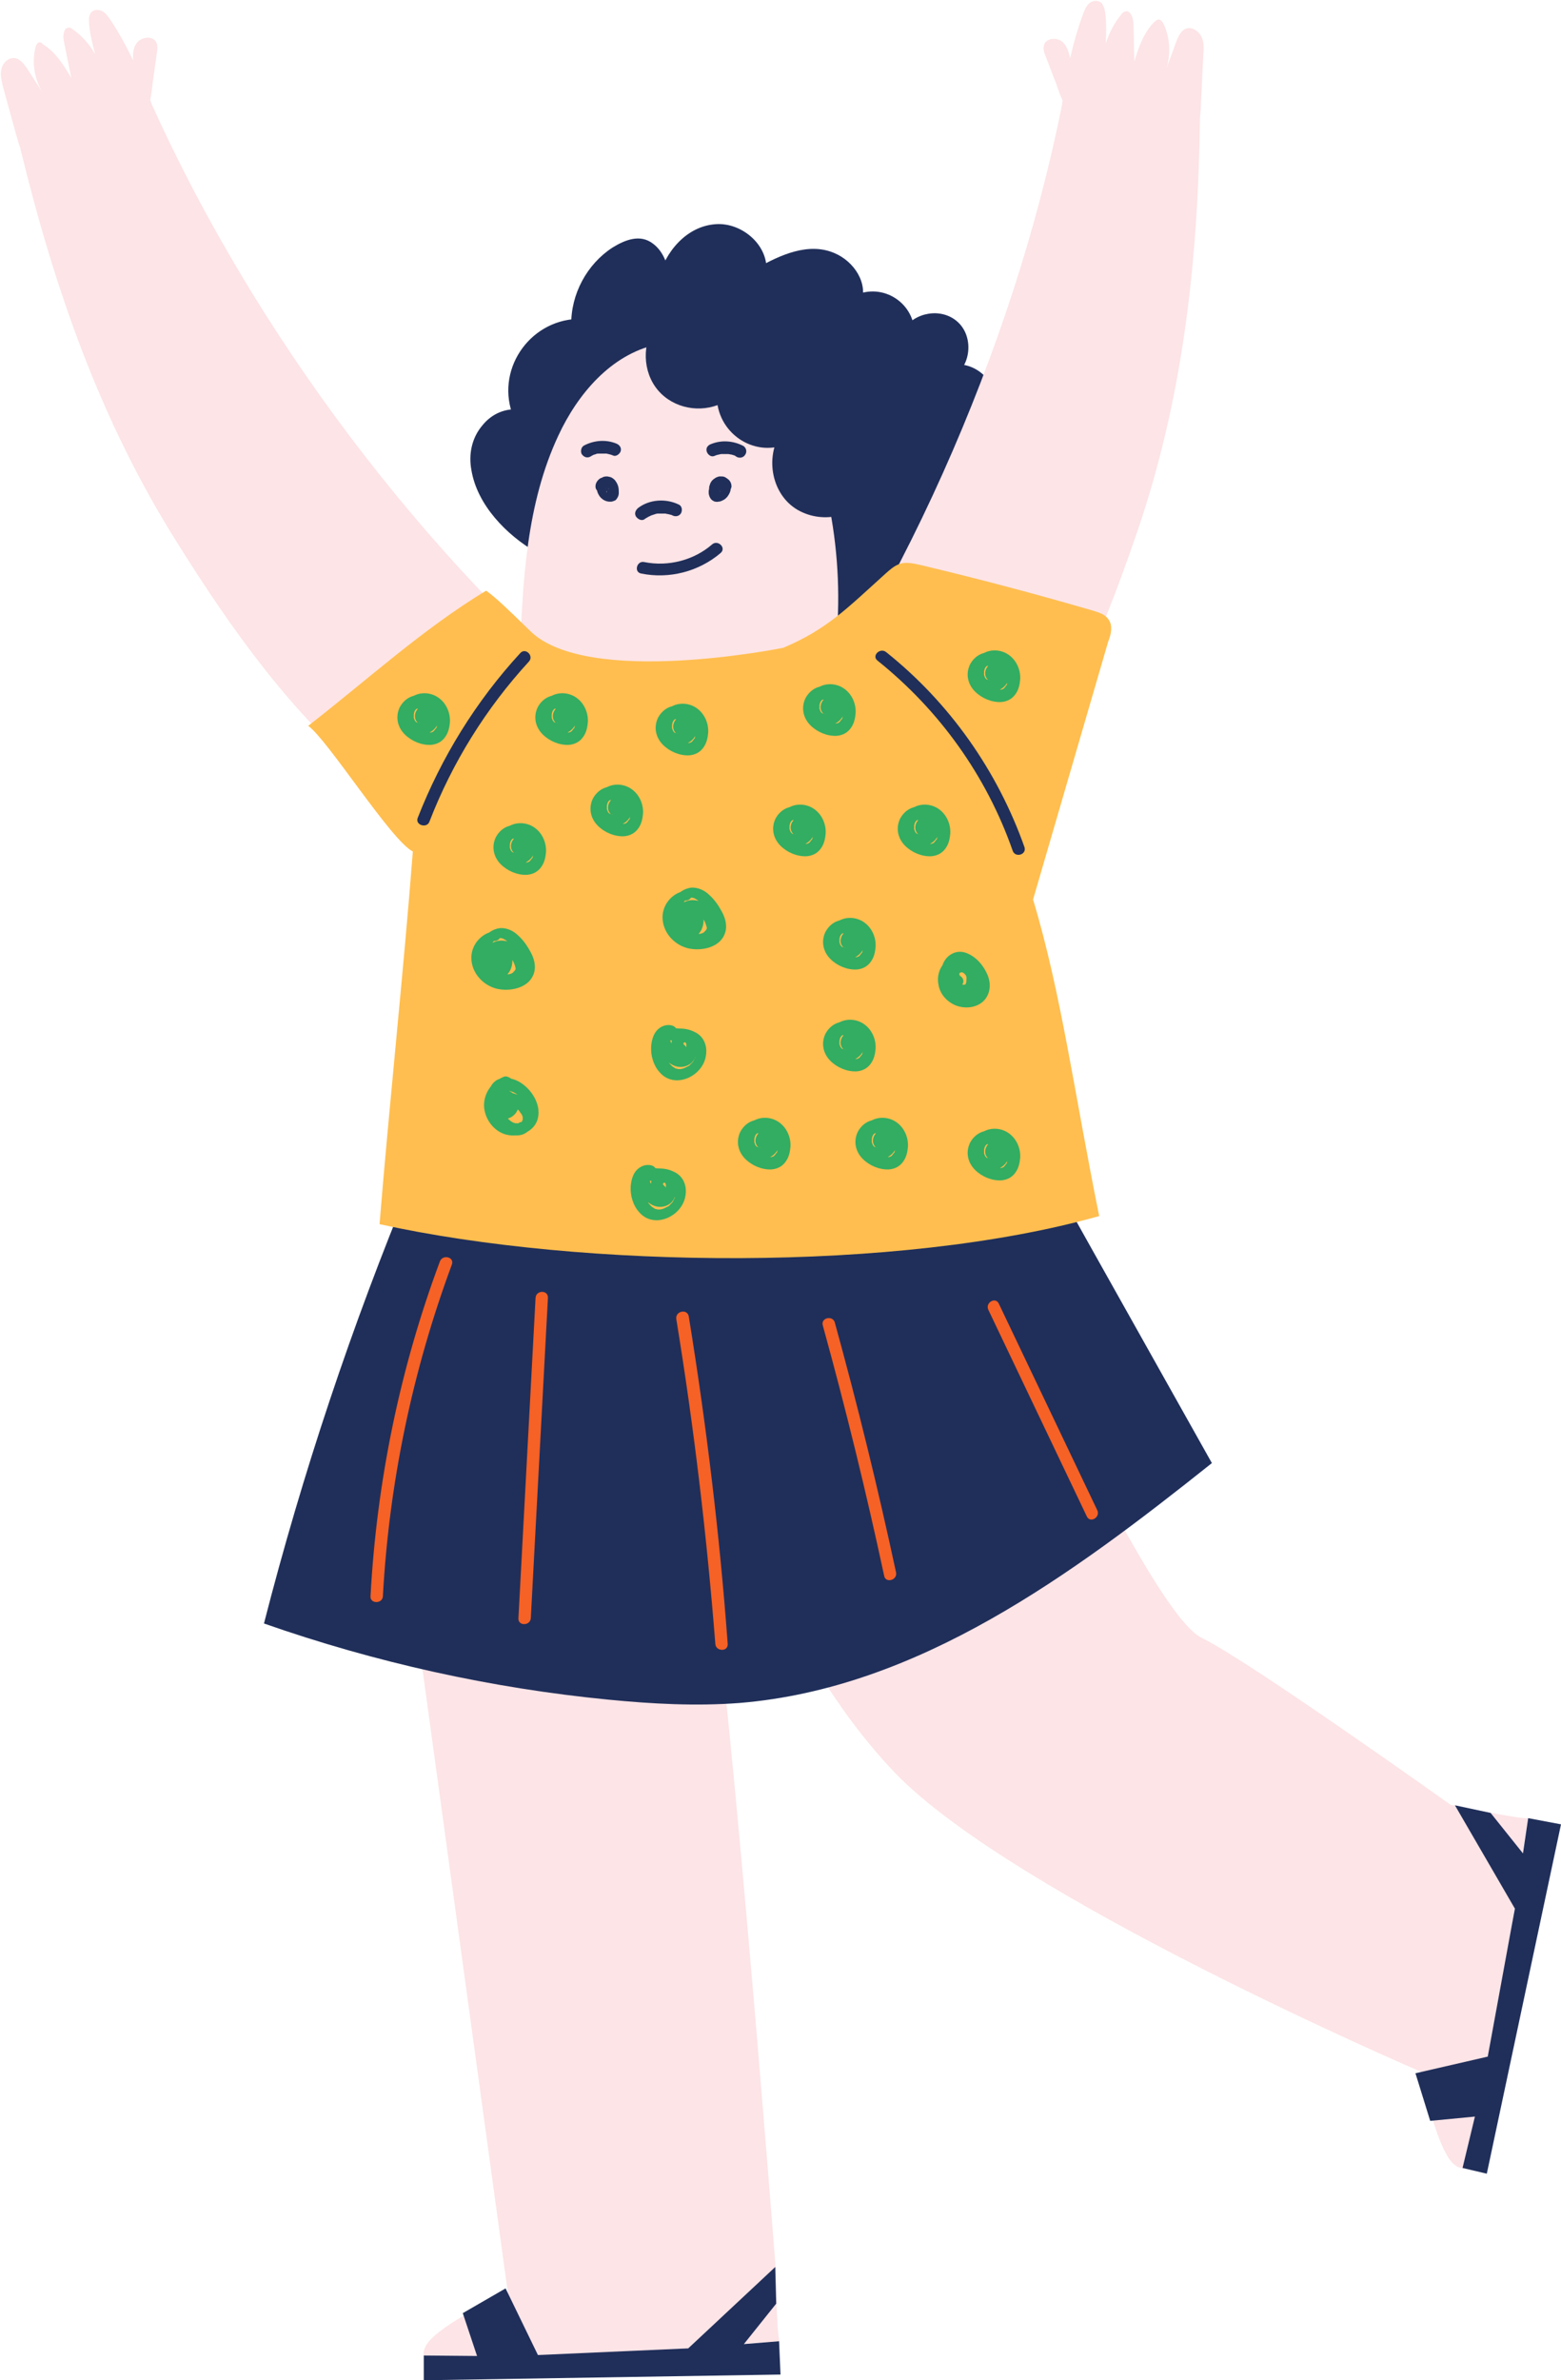 <?xml version="1.0" encoding="UTF-8" standalone="no"?><svg xmlns="http://www.w3.org/2000/svg" xmlns:xlink="http://www.w3.org/1999/xlink" fill="#000000" height="500.1" preserveAspectRatio="xMidYMid meet" version="1" viewBox="-0.2 -0.1 328.2 500.1" width="328.2" zoomAndPan="magnify"><g><g fill="#202f5a" id="change1_11"><path d="M113.4,114.7c-3.8-2.2-7.1-5.2-9.7-8.8c-2.4-3.4-4.1-7.7-3.4-11.8s4.8-7.8,8.9-7c-1.8-4.1-1.4-9,1-12.8 c2.4-3.7,6.7-6.2,11.2-6.3c-0.2-6.6,3.7-13.2,9.7-16.2c1-0.5,2.1-0.9,3.2-0.8c3.4,0.2,4.8,4.3,5.3,7.6c1.2-5.1,5.1-9.8,10.2-10.5 s10.8,3.9,9.9,9c4-2.2,8.5-4.4,13.1-3.6c4.6,0.7,8.7,5.6,6.9,9.8c2.2-1.4,5.2-1.4,7.5-0.1c2.3,1.3,3.8,3.9,3.8,6.5 c1.9-3.1,6.7-3.8,9.4-1.4s2.4,7.3-0.5,9.5c3.9-1.2,8.1,2.5,8.2,6.6c0.1,4.1-3,7.7-6.8,9.3c3.2,0.5,5.5,3.8,5.5,7 c0,3.2-2,6.2-4.6,8.2c-2.6,2-5.7,3.1-8.8,3.9c3.4,2,4.3,6.8,2.5,10.3c-1.8,3.5-5.7,5.5-9.6,5.7c0.6,4.1-3.9,7.5-8,7.4 s-7.8-2.5-11.2-4.8c1.5,2,3,5.1,0.9,6.6c-0.5,0.4-1.2,0.5-1.8,0.6c-6.1,0.9-12.6-1.9-16.2-6.8L113.4,114.7z"/><path d="M114.1,113.6c-5-2.9-9.8-7.5-11.8-13.1c-1-2.7-1.2-5.8,0.3-8.4c1.3-2.2,3.8-4.1,6.4-3.6 c0.8,0.1,2-0.6,1.6-1.6c-3.3-8,2.1-17.1,10.9-17.4c0.7,0,1.3-0.6,1.3-1.3c-0.1-5.1,2.2-10,6.1-13.2c1.7-1.4,4.8-3.6,6.9-1.9 c1.7,1.4,2.3,4,2.6,6.1c0.2,1.3,2.2,1.2,2.5,0c1.1-4.4,4.3-8.9,9.1-9.6c4.4-0.6,9.1,3.1,8.5,7.7c-0.1,1,1.2,1.5,1.9,1.1 c3.8-2.1,8.6-4.6,13.1-3.3c3.3,1,6.2,4.5,4.9,8c-0.4,1.1,1,2,1.9,1.5c4.2-2.3,9.2,0.5,9.4,5.2c0,1.3,1.7,1.7,2.4,0.6 c1.6-2.4,5.4-3,7.5-1c2.1,2.1,1.6,5.8-0.6,7.5c-1,0.8,0.1,2.5,1.3,2.1c3.4-0.9,6.6,2.3,6.6,5.6c0,3.7-3,6.6-6.1,7.9 c-1,0.4-0.7,2.2,0.3,2.4c4.6,0.8,5.5,6.2,3.4,9.7c-2.4,4.1-7,5.7-11.3,7c-1.1,0.3-1.2,1.8-0.3,2.4c2.7,1.7,3.4,5.4,2.2,8.3 c-1.5,3.3-5.1,5-8.5,5.3c-0.6,0.1-1.4,0.5-1.3,1.3c0.4,3.5-3.1,5.9-6.3,6.1c-4.1,0.2-7.8-2.4-11-4.6c-1-0.7-2.5,0.7-1.8,1.8 c0.8,1,2.6,3.5,1.4,4.8c-0.6,0.6-1.9,0.6-2.6,0.6c-1.1,0.1-2.3,0-3.4-0.2c-3.7-0.6-7.1-2.5-9.6-5.3c-0.9-1-1.1-1.3-2.2-1.8 c-1.2-0.6-2.5-1.2-3.7-1.7c-8.3-3.9-16.6-7.7-24.8-11.6C118.8,115.8,116.4,114.7,114.1,113.6c-1.5-0.7-2.8,1.5-1.3,2.2 c6.8,3.2,13.7,6.4,20.5,9.6c4.2,2,8.4,3.9,12.6,5.9c1.1,0.5,2.2,0.9,3.2,1.5c0.1,0,0.2,0.1,0.3,0.1c0,0,0,0,0.1,0 c-0.4-0.3,0.2,0.4,0.3,0.6c1.2,1.5,2.7,2.7,4.3,3.8c3.7,2.3,8.2,3.4,12.5,2.7c5.1-0.8,4-6,1.7-9.1c-0.6,0.6-1.2,1.2-1.8,1.8 c4,2.7,8.8,5.8,13.9,4.7c3.9-0.8,7.6-4.2,7.2-8.5c-0.4,0.4-0.9,0.9-1.3,1.3c4.6-0.4,9.3-2.8,11.1-7.3c1.6-4,0.3-8.8-3.4-11.1 c-0.1,0.8-0.2,1.6-0.3,2.4c5.5-1.6,11.4-4.1,13.6-9.8c1.9-4.7-0.3-10.9-5.7-11.9c0.1,0.8,0.2,1.6,0.3,2.4 c4.4-1.9,8.1-6.4,7.3-11.4c-0.7-4.5-5.3-8-9.8-6.8c0.4,0.7,0.8,1.4,1.3,2.1c3.4-2.7,3.7-8.5,0.3-11.4c-3.4-2.9-8.9-1.9-11.3,1.8 c0.8,0.2,1.6,0.4,2.4,0.6c-0.2-6.7-7.3-10.8-13.2-7.5c0.6,0.5,1.3,1,1.9,1.5c1.7-4.4-1.5-9-5.5-10.7c-5.5-2.4-11.5,0.4-16.3,3.1 c0.6,0.4,1.3,0.7,1.9,1.1c0.7-5.8-5.1-10.7-10.6-10.3c-6.2,0.4-10.7,5.9-12.1,11.5c0.8,0,1.7,0,2.5,0c-0.4-2.7-1.3-5.7-3.6-7.4 c-2.7-2.1-5.9-0.8-8.5,0.8c-5.4,3.5-8.8,9.8-8.7,16.3c0.4-0.4,0.9-0.9,1.3-1.3c-10.3,0.4-17.4,11-13.4,20.7 c0.5-0.5,1.1-1.1,1.6-1.6c-3.2-0.5-6.2,0.8-8.2,3.3c-2.2,2.6-2.9,6-2.3,9.3c1.2,7.4,7.4,13.7,13.6,17.3 C114.2,116.6,115.5,114.4,114.1,113.6z"/></g><g id="change2_3"><path d="M31.7,21.8c-0.1-0.3-0.2-0.6-0.3-0.9c0.2-1.2,0.4-2.4,0.5-3.6c0.3-2.1,0.6-4.3,0.9-6.4 c0.1-0.7,0.2-1.6-0.2-2.2c-0.8-1.4-3.2-1-4.1,0.3c-0.7,1-0.8,2.3-0.7,3.6c-1.4-2.9-2.9-5.7-4.7-8.4c-0.5-0.7-1-1.5-1.7-1.9 c-0.7-0.4-1.8-0.5-2.4,0.2c-0.4,0.4-0.5,1-0.5,1.6c0,2.1,0.8,5.3,1.3,7.2c-1.1-2-2.7-3.8-4.5-5.1c-0.3-0.2-0.6-0.5-1-0.5 c-1.1,0-1.3,1.6-1.1,2.7c0.5,2.6,1.1,5.3,1.6,7.9c-1.6-2.7-3.3-5.5-6-7.1C8.7,8.9,8.4,8.8,8,8.8C7.5,9,7.3,9.6,7.2,10.1 c-0.7,3.2-0.1,6.6,1.6,9.3c-1.1-1.7-2.2-3.4-3.3-5.1c-0.7-1-1.5-2.1-2.7-2.2c-1.3-0.1-2.5,1.1-2.7,2.4c-0.3,1.3,0.1,2.6,0.4,3.9 c0.9,3.3,1.8,6.5,2.7,9.8c0.3,0.9,0.5,1.9,0.9,2.9c0,0,0,0.1,0,0.1c7.2,29.5,16.8,57.1,33,82.8c11.4,18.2,24,35.9,40.5,49.6 l51.9-12.6C88.8,117.1,53.4,69.9,31.7,21.8z" fill="#fde4e6"/></g><g id="change2_2"><path d="M82.2,303.7l24.4,178.1c0,0-12.1,5.1-16.5,9.9c-1,1.1-1.9,3.1-0.6,3.9c0.4,0.3,1,0.3,1.5,0.3 c26.1,0.2,46.6-2.3,72.7-4.1c-0.6-1.4-0.9-16.5-0.9-16.5s-10.9-141.2-15.3-155.2L82.2,303.7z" fill="#fde4e6"/></g><g id="change1_1"><path d="M88.9 494.8L88.9 500 163.9 498.8 163.6 491.8 156.2 492.4 163 483.9 162.8 476.2 144.5 493.3 112.9 494.7 106.1 480.7 97.1 485.9 100.1 494.9z" fill="#202f5a"/></g><g id="change2_1"><path d="M152.8,308.3c0,0,10,37.6,35,63.9c25.1,26.3,110.8,63,110.8,63s2.3,12.9,5.9,18.3c0.9,1.3,2.6,2.6,3.7,1.5 c0.4-0.4,0.5-0.9,0.6-1.4c6-25.4,8.1-45.9,12.3-71.7c-1.5,0.3-16.3-2.8-16.3-2.8s-42.8-30.5-52.2-35c-9.4-4.4-30.9-53-36.1-57.3 L152.8,308.3z" fill="#fde4e6"/></g><g id="change1_2"><path d="M307.3 455.4L312.4 456.6 328 383.2 321.1 381.9 320 389.3 313.2 380.8 305.7 379.2 318.3 400.9 312.6 432 297.4 435.5 300.5 445.5 309.9 444.6z" fill="#202f5a"/></g><g id="change2_5"><path d="M109.1,137.6c0.6-15.7,1.4-31.9,8.1-46.2c4.1-8.8,11.1-17,20.6-19.1c9.2-2,18.9,2.4,25.2,9.3 c6.3,7,9.5,16.2,11.3,25.4c1.8,9.5,2.2,19.3,1.2,28.9L146,149L109.1,137.6z" fill="#fde4e6"/></g><g id="change1_3"><path d="M125.6,101.1c-0.5,0.9-0.4,2,0.1,2.8c0.5,0.9,1.5,1.5,2.6,1.4c0.2,0,0.4-0.1,0.7-0.2c0.3-0.1,0.4-0.3,0.6-0.6 c0.2-0.3,0.3-0.7,0.3-1c0-0.4,0-0.9-0.1-1.3c-0.1-0.5-0.4-1-0.7-1.4c-0.1-0.1-0.1-0.1-0.2-0.2c-0.1-0.1-0.3-0.2-0.4-0.3 c-0.3-0.2-0.6-0.2-1-0.3c-0.3,0-0.5,0-0.8,0.1c-0.1,0-0.1,0-0.2,0.1c-0.2,0.1-0.3,0.1-0.5,0.2c-0.6,0.4-1,1-1,1.7 c0,0.3,0.1,0.7,0.4,0.9c0.2,0.2,0.6,0.4,0.9,0.4c0.3,0,0.7-0.1,0.9-0.4c0.2-0.3,0.4-0.6,0.4-0.9c0,0,0-0.1,0-0.1c0,0.1,0,0.2,0,0.3 c0-0.1,0-0.1,0-0.2c0,0.1-0.1,0.2-0.1,0.3c0-0.1,0.1-0.1,0.1-0.2c-0.1,0.1-0.1,0.2-0.2,0.3c0-0.1,0.1-0.1,0.2-0.1 c-0.1,0.1-0.2,0.1-0.3,0.2c0.1,0,0.1-0.1,0.2-0.1c-0.1,0-0.2,0.1-0.3,0.1c0.1,0,0.2-0.1,0.3-0.1c-0.1,0-0.2,0-0.3,0 c0.1,0,0.2,0,0.3,0c-0.1,0-0.2,0-0.3,0c0.1,0,0.2,0,0.2,0.1c-0.1,0-0.2-0.1-0.3-0.1c0.1,0,0.1,0.1,0.2,0.1 c-0.1-0.1-0.2-0.1-0.3-0.2c0.1,0.1,0.2,0.2,0.3,0.2c-0.1-0.1-0.1-0.2-0.2-0.3c0.1,0.1,0.2,0.2,0.2,0.4c0-0.1-0.1-0.2-0.1-0.3 c0.1,0.2,0.1,0.4,0.2,0.6c0-0.1,0-0.2,0-0.3c0,0.3,0,0.5,0,0.8c0-0.1,0-0.2,0-0.3c0,0.1,0,0.1-0.1,0.2c0-0.1,0.1-0.2,0.1-0.3 c0,0,0,0.1-0.1,0.1c0.1-0.1,0.1-0.2,0.2-0.3c0,0,0,0.1-0.1,0.1c0.1-0.1,0.2-0.1,0.3-0.2c0,0-0.1,0-0.1,0.1c0.1,0,0.2-0.1,0.3-0.1 c-0.1,0-0.1,0-0.2,0c0.1,0,0.2,0,0.3,0c-0.1,0-0.2,0-0.3,0c0.1,0,0.2,0,0.3,0c-0.1,0-0.2,0-0.3-0.1c0.1,0,0.2,0.1,0.3,0.1 c-0.1,0-0.2-0.1-0.3-0.2c0.1,0.1,0.2,0.1,0.3,0.2c-0.1-0.1-0.2-0.2-0.3-0.3c0.1,0.1,0.1,0.2,0.2,0.3c-0.1-0.1-0.2-0.2-0.2-0.4 c0,0.1,0.1,0.2,0.1,0.3c-0.1-0.1-0.1-0.3-0.1-0.4c0,0.1,0,0.2,0,0.3c0-0.1,0-0.3,0-0.4c0,0.1,0,0.2,0,0.3c0-0.1,0-0.2,0.1-0.3 c0,0.1-0.1,0.2-0.1,0.3c0,0,0-0.1,0.1-0.1c0.2-0.3,0.2-0.7,0.1-1c-0.1-0.3-0.3-0.6-0.6-0.8c-0.3-0.2-0.7-0.2-1-0.1 C126.1,100.6,125.8,100.8,125.6,101.1L125.6,101.1z" fill="#202f5a"/></g><g id="change1_4"><path d="M134.6,120.4c5.9,1.2,12.1-0.4,16.7-4.3c1.3-1.1-0.6-2.9-1.8-1.8c-3.8,3.3-9.2,4.7-14.2,3.7 C133.7,117.6,133,120.1,134.6,120.4L134.6,120.4z" fill="#202f5a"/></g><g id="change1_5"><path d="M124,95.8c0.1-0.1,0.2-0.1,0.3-0.2c0.1-0.1,0.1-0.1,0,0c0.1,0,0.1,0,0.2-0.1c0.2-0.1,0.4-0.1,0.6-0.2 c0.2-0.1,0.4-0.1,0.7-0.1c0.1,0,0.1,0-0.1,0c0.1,0,0.1,0,0.2,0c0.1,0,0.2,0,0.3,0c0.2,0,0.5,0,0.7,0c0.1,0,0.2,0,0.3,0 c0.1,0,0.1,0-0.1,0c0.1,0,0.1,0,0.2,0c0.5,0.1,0.9,0.2,1.4,0.4c0.6,0.3,1.4-0.3,1.6-0.9c0.2-0.7-0.2-1.3-0.9-1.6 c-2.2-0.9-4.7-0.7-6.8,0.4c-0.6,0.3-0.8,1.2-0.5,1.8C122.6,96,123.3,96.2,124,95.8L124,95.8z" fill="#202f5a"/></g><g id="change1_6"><path d="M150.9,102.4c0,0,0,0.1,0.1,0.1c0-0.1-0.1-0.2-0.1-0.3c0,0.1,0.1,0.2,0.1,0.3c0-0.1,0-0.2,0-0.3 c0,0.1,0,0.3,0,0.4c0-0.1,0-0.2,0-0.3c0,0.2-0.1,0.3-0.1,0.4C150.8,102.6,150.9,102.5,150.9,102.4c0,0.1-0.1,0.3-0.2,0.4 c0.1-0.1,0.1-0.2,0.2-0.3c-0.1,0.1-0.2,0.2-0.3,0.3c0.1-0.1,0.2-0.1,0.3-0.2c-0.1,0.1-0.2,0.1-0.3,0.2c0.1,0,0.2-0.1,0.3-0.1 c-0.1,0-0.2,0.1-0.3,0.1c0.1,0,0.2,0,0.3,0c-0.1,0-0.2,0-0.3,0c0.1,0,0.2,0,0.3,0c-0.1,0-0.1,0-0.2,0c0.1,0,0.2,0.1,0.3,0.1 c0,0-0.1,0-0.1-0.1c0.1,0.1,0.2,0.1,0.3,0.2c0,0-0.1,0-0.1-0.1c0.1,0.1,0.1,0.2,0.2,0.3c0,0,0-0.1-0.1-0.1c0,0.1,0.1,0.2,0.1,0.3 c0-0.1,0-0.1-0.1-0.2c0,0.1,0,0.2,0,0.3c0-0.3,0-0.5,0-0.8c0,0.1,0,0.2,0,0.3c0-0.2,0.1-0.4,0.2-0.6c0,0.1-0.1,0.2-0.1,0.3 c0.1-0.1,0.1-0.3,0.2-0.4c-0.1,0.1-0.1,0.2-0.2,0.3c0.1-0.1,0.2-0.2,0.3-0.2c-0.1,0.1-0.2,0.1-0.3,0.2c0.1,0,0.1-0.1,0.2-0.1 c-0.1,0-0.2,0.1-0.3,0.1c0.1,0,0.2-0.1,0.2-0.1c-0.1,0-0.2,0-0.3,0c0.1,0,0.2,0,0.3,0c-0.1,0-0.2,0-0.3,0c0.1,0,0.2,0,0.3,0.1 c-0.1,0-0.2-0.1-0.3-0.1c0.1,0,0.1,0.1,0.2,0.1c-0.1-0.1-0.2-0.1-0.3-0.2c0.1,0,0.1,0.1,0.2,0.1c-0.1-0.1-0.1-0.2-0.2-0.3 c0,0,0.1,0.1,0.1,0.2c0-0.1-0.1-0.2-0.1-0.3c0,0.1,0,0.1,0,0.2c0-0.1,0-0.2,0-0.3c0,0,0,0.1,0,0.1c0,0.3,0.1,0.7,0.4,0.9 c0.2,0.2,0.6,0.4,0.9,0.4c0.3,0,0.7-0.1,0.9-0.4c0.2-0.3,0.4-0.6,0.4-0.9c0-0.5-0.2-1.1-0.7-1.5c-0.3-0.2-0.5-0.4-0.8-0.5 c-0.2-0.1-0.5-0.1-0.7-0.1c-0.1,0-0.1,0-0.2,0c-0.2,0-0.3,0-0.5,0.1c-0.4,0.1-0.6,0.3-0.9,0.5c-0.4,0.3-0.7,0.8-0.8,1.3 c-0.1,0.2-0.1,0.3-0.1,0.5c0,0.3-0.1,0.5-0.1,0.8c0,0.3,0,0.5,0.1,0.8c0.1,0.4,0.4,0.9,0.8,1.1c0.2,0.1,0.3,0.2,0.5,0.2 c0.2,0,0.4,0.1,0.6,0c0.4,0,0.6-0.1,1-0.3c0.2-0.1,0.4-0.2,0.6-0.4c0.1-0.1,0.2-0.2,0.3-0.3c0.3-0.4,0.6-0.9,0.7-1.4 c0-0.2,0.1-0.4,0.1-0.5c0-0.2,0-0.4-0.1-0.5c0-0.3-0.2-0.5-0.3-0.7c-0.1-0.3-0.5-0.5-0.8-0.6c-0.3-0.1-0.7,0-1,0.1 C150.8,101,150.6,101.7,150.9,102.4L150.9,102.4z" fill="#202f5a"/></g><g id="change1_7"><path d="M156.1,93.6c-2.1-1.1-4.6-1.3-6.8-0.4c-0.3,0.1-0.6,0.3-0.8,0.6c-0.2,0.3-0.2,0.7-0.1,1 c0.2,0.6,0.9,1.2,1.6,0.9c0.4-0.2,0.9-0.3,1.4-0.4c0.1,0,0.1,0,0.2,0c-0.2,0-0.2,0-0.1,0c0.1,0,0.2,0,0.3,0c0.2,0,0.5,0,0.7,0 c0.1,0,0.2,0,0.3,0c0.1,0,0.1,0,0.2,0c-0.2,0-0.2,0-0.1,0c0.2,0,0.4,0.1,0.7,0.1c0.2,0.1,0.4,0.1,0.6,0.2c0.1,0,0.1,0,0.2,0.1 c-0.2-0.1-0.2-0.1,0,0c0.1,0.1,0.2,0.1,0.3,0.2c0.6,0.3,1.4,0.2,1.8-0.5C156.9,94.8,156.7,94,156.1,93.6L156.1,93.6z" fill="#202f5a"/></g><g id="change1_8"><path d="M135.3,109c0.2-0.2,0.5-0.3,0.8-0.5c0.1-0.1,0.3-0.1,0.4-0.2c0.1-0.1,0.1-0.1,0,0c0.1,0,0.1-0.1,0.2-0.1 c0.3-0.1,0.6-0.2,0.9-0.3c0.1,0,0.3-0.1,0.4-0.1c0.2,0,0.1,0,0,0c0.1,0,0.1,0,0.2,0c0.3,0,0.6,0,0.9,0c0.1,0,0.3,0,0.4,0 c0.1,0,0.1,0,0.2,0c-0.2,0-0.2,0,0,0c0.3,0.1,0.6,0.1,0.9,0.2c0.1,0,0.3,0.1,0.4,0.1c0.1,0.1,0.1,0.1,0,0c0.1,0,0.1,0.1,0.2,0.1 c0.6,0.3,1.4,0.2,1.8-0.5c0.3-0.6,0.2-1.5-0.5-1.8c-2.7-1.3-6.1-1.1-8.5,0.7c-0.5,0.4-0.9,1.1-0.5,1.8 C133.9,109,134.7,109.4,135.3,109L135.3,109z" fill="#202f5a"/></g><g id="change1_12"><path d="M86.3,248.2c-12.5,30.1-22.9,61.2-31,92.8c23.4,8.2,47.8,13.6,72.4,16c9.2,0.9,18.4,1.4,27.6,0.7 c37.6-3.1,69.8-26.9,99.3-50.4c-16.7-29.7-33.4-59.5-50-89.2c-34.8,10.6-71,16.7-107.4,18.1" fill="#202f5a"/></g><g id="change2_4"><path d="M223.1,21.9c0-0.3,0.1-0.6,0.1-0.9c-0.5-1.1-0.9-2.2-1.3-3.4c-0.8-2-1.5-4-2.3-6c-0.3-0.7-0.5-1.5-0.3-2.2 c0.4-1.6,2.9-1.7,4-0.6c0.9,0.9,1.2,2.1,1.5,3.3c0.7-3.1,1.6-6.2,2.7-9.2c0.3-0.8,0.6-1.6,1.2-2.2c0.6-0.6,1.6-0.8,2.4-0.4 c0.5,0.3,0.7,0.9,0.9,1.4c0.5,2,0.4,5.3,0.3,7.3c0.7-2.2,1.8-4.3,3.2-6c0.2-0.3,0.5-0.6,0.9-0.7c1.1-0.3,1.6,1.3,1.7,2.4 c0.1,2.7,0.1,5.4,0.2,8.1c0.9-3,2-6.1,4.2-8.3c0.3-0.2,0.6-0.5,0.9-0.5c0.5,0,0.8,0.5,1.1,1c1.3,2.9,1.5,6.4,0.5,9.4 c0.7-1.9,1.4-3.8,2.1-5.7c0.4-1.1,1-2.4,2.1-2.8c1.2-0.4,2.6,0.5,3.2,1.7c0.6,1.2,0.5,2.6,0.4,3.9c-0.2,3.4-0.3,6.7-0.5,10.1 c0,1-0.1,2-0.2,3c0,0,0,0.1,0,0.1c-0.4,30.4-3.6,59.4-13.6,88.1c-7,20.3-15.4,40.4-28.4,57.4l-53.4-0.6 C188.7,127.5,212.7,73.7,223.1,21.9z" fill="#fde4e6"/></g><g><g id="change3_1"><path d="M232.9,130.1c-0.7-1.1-2-1.5-3.3-1.9c-12-3.5-24.1-6.7-36.3-9.6c-1.4-0.3-3-0.7-4.4-0.2 c-1.1,0.4-2,1.2-2.9,2c-8.2,7.4-12.3,11.7-21.5,15.6c0,0-41.3,8.4-53.3-3.6c-4.5-4.4-7.2-7-9.2-8.4 c-13.5,8.2-24.9,18.7-37.4,28.4c4.1,2.9,17.5,24.2,22,26.4c-1.9,24.7-5,53.6-7,78.3c42.7,9.4,109.2,10.2,151.3-1.7 c-5.2-25.7-8-47-13.9-66.5c5.3-18.1,10.5-36.1,15.8-54.2C233.4,133.2,233.8,131.4,232.9,130.1z" fill="#ffbe4f"/></g></g><g fill="#202f5a" id="change1_13"><path d="M138.3,69.3c-2.4,3.7-1.9,9.1,1.2,12.3c3.1,3.2,8.4,3.9,12.2,1.6c-0.1,3.1,1.5,6.3,4.1,8 c2.6,1.8,6.1,2.1,9,0.9c-2.5,4-1.6,9.8,2,12.9s9.4,3.2,13.1,0.2c4.2-3.5,4.9-9.8,3.6-15.1c-2.1-8.4-8.5-15.3-16.1-19.5 s-16.4-5.8-25-6.3"/><path d="M137.2,68.6c-2.6,4.4-2.1,10.4,1.6,14c3.6,3.5,9.3,4.1,13.6,1.6c-0.6-0.4-1.3-0.7-1.9-1.1 c0,7.6,7.6,13,14.7,10.1c-0.5-0.6-1-1.3-1.5-1.9c-3.1,5.4-1.4,13.1,4.3,16c5.7,2.9,12.8,0.7,15.7-5c3-6,1.5-13.2-1.5-18.9 c-3.2-6-8.4-10.8-14.3-14.1c-7.9-4.3-16.8-6-25.7-6.5c-1.7-0.1-1.6,2.5,0,2.6c12.6,0.7,25.8,4.1,34.3,14.1 c3.6,4.3,6.3,9.8,6.3,15.5c0,5.7-3.4,11.2-9.7,11c-6.7-0.2-10.5-7.7-7.1-13.4c0.5-0.9-0.4-2.3-1.5-1.9c-5.5,2.2-11.5-1.6-11.4-7.7 c0-1-1.1-1.6-1.9-1.1c-3.3,1.9-7.8,1.5-10.5-1.2c-2.9-2.8-3.3-7.5-1.2-10.9C140.3,68.5,138.1,67.2,137.2,68.6L137.2,68.6z"/></g><g id="change1_9"><path d="M90.1,172.5c4.8-12.4,11.9-23.8,20.9-33.6c1.1-1.2-0.7-3-1.8-1.8c-9.3,10.1-16.6,21.9-21.6,34.7 C87.1,173.3,89.6,174,90.1,172.5L90.1,172.5z" fill="#202f5a"/></g><g id="change1_10"><path d="M184.3,138.7c13,10.4,22.9,24.2,28.4,39.9c0.5,1.6,3,0.9,2.5-0.7c-5.7-16.1-15.8-30.4-29.1-41 C184.8,135.9,183,137.7,184.3,138.7L184.3,138.7z" fill="#202f5a"/></g><g id="change4_1"><path d="M80.3,335.3c1.3-23.8,6.2-47.3,14.5-69.7c0.6-1.6-1.9-2.2-2.5-0.7c-8.4,22.5-13.3,46.3-14.6,70.4 C77.6,336.9,80.2,336.9,80.3,335.3L80.3,335.3z" fill="#f66125"/></g><g id="change4_2"><path d="M112.4,272.6c-1.2,22.4-2.4,44.8-3.6,67.3c-0.1,1.7,2.5,1.6,2.6,0c1.2-22.4,2.4-44.8,3.6-67.3 C115.1,270.9,112.5,270.9,112.4,272.6L112.4,272.6z" fill="#f66125"/></g><g id="change4_3"><path d="M142,277.1c3.7,22.6,6.4,45.4,8.2,68.2c0.1,1.6,2.7,1.7,2.6,0c-1.7-23.1-4.5-46.1-8.2-68.9 C144.2,274.8,141.7,275.4,142,277.1L142,277.1z" fill="#f66125"/></g><g id="change4_4"><path d="M172.8,278.4c4.8,17.4,9.1,34.9,12.9,52.6c0.3,1.6,2.8,0.9,2.5-0.7c-3.8-17.7-8.1-35.2-12.9-52.6 C174.8,276.2,172.3,276.8,172.8,278.4L172.8,278.4z" fill="#f66125"/></g><g id="change4_5"><path d="M207.6,275.1c6.9,14.5,13.8,28.9,20.7,43.4c0.7,1.5,2.9,0.2,2.2-1.3c-6.9-14.5-13.8-28.9-20.7-43.4 C209.1,272.3,206.9,273.6,207.6,275.1L207.6,275.1z" fill="#f66125"/></g><g fill="#32ad62" id="change5_1"><path d="M173.9,144.2c-2-0.5-3.9,0.7-4.8,2.5c-0.9,2-0.4,4.1,1.1,5.6c1.4,1.4,3.5,2.3,5.5,2.2 c1.3-0.1,2.4-0.7,3.1-1.8c0.6-0.9,0.8-1.9,0.9-3c0.1-2.1-0.9-4.2-2.7-5.3c-1.8-1.1-4.2-1-5.8,0.4c-1.5,1.3-2,3.6-1.2,5.3 c0.8,1.8,2.8,2.5,4.6,2.1c2.2-0.5,3.6-3,2.3-5c-0.7-1.1-2.1-1.5-3.3-0.8c-1.1,0.6-1.7,2.1-0.9,3.2c0.4,0.5,1.1,0.9,1.8,0.5 c0.5-0.3,0.9-1.2,0.5-1.8c0,0-0.1-0.1-0.1-0.1c0,0,0.1,0.3,0.1,0.3c0,0.3-0.1,0.2,0,0.1c-0.2,0.4,0,0.1,0,0.1c0,0,0,0,0-0.1 c0,0-0.1,0.1-0.1,0.1c0,0,0.2-0.2,0.1-0.1c-0.1,0.1,0,0,0.1,0c0.1,0-0.2,0,0,0c-0.3,0-0.1,0-0.1,0c-0.3,0-0.2,0-0.1,0 c-0.2-0.1-0.1-0.1,0,0c-0.2-0.1-0.1-0.1,0,0c0.2,0.1,0,0,0,0c0,0,0.1,0.1,0.1,0.2c-0.1-0.2,0-0.1,0,0c0,0.1,0,0.3,0,0 c0,0.1,0,0.3,0,0.4c0-0.3,0,0-0.1,0.1c0.1-0.3,0,0-0.1,0.1c-0.1,0.2,0,0,0,0c-0.1,0.1-0.1,0.1-0.2,0.2c-0.1,0.1-0.2,0.1,0,0 c-0.1,0-0.1,0.1-0.2,0.1c-0.1,0.1-0.4,0.2-0.1,0.1c-0.1,0-0.2,0.1-0.4,0.1c-0.1,0-0.1,0-0.2,0c0.3-0.1,0.1,0,0,0 c-0.1,0-0.3,0-0.4,0c-0.1,0-0.2-0.1,0.1,0c-0.1,0-0.1,0-0.2,0c-0.1,0-0.2-0.1-0.4-0.1c0.3,0.1,0.1,0.1,0,0c-0.1,0-0.2-0.1-0.2-0.1 c-0.1,0-0.2-0.1,0,0c0,0-0.1-0.1-0.1-0.1c0,0-0.1-0.1-0.1-0.1c0,0,0.1,0.2,0,0c-0.1-0.1-0.1-0.2-0.2-0.4c0,0,0.1,0.2,0,0 c0-0.1,0-0.2-0.1-0.2c0-0.1-0.1-0.3,0,0c0-0.1,0-0.1,0-0.2c0-0.1,0-0.3,0-0.4c0-0.1,0.1-0.2,0,0c0-0.1,0-0.1,0-0.2 c0-0.2,0.1-0.3,0.1-0.5c0-0.2-0.1,0.2,0,0c0-0.1,0.1-0.1,0.1-0.2c0-0.1,0.3-0.4,0.1-0.2c0.1-0.1,0.2-0.2,0.3-0.3 c0.1,0,0.1-0.1,0.2-0.1c-0.1,0.1-0.1,0,0,0c0.1,0,0.1-0.1,0.2-0.1c0,0,0.2-0.1,0.1-0.1c-0.1,0.1,0.1,0,0.1,0c0.1,0,0.1,0,0.2-0.1 c0.1,0,0.1,0,0.2,0c0.2-0.1-0.2,0,0,0c0.2,0,0.4,0,0.6,0c0.1,0,0.2,0,0.2,0c0.2,0-0.2-0.1,0,0c0.1,0,0.3,0.1,0.4,0.1 c0.1,0,0.1,0,0.2,0.1c0.2,0.1-0.2-0.1,0,0c0.2,0.1,0.3,0.2,0.5,0.2c0.1,0,0.1,0.1,0.2,0.1c-0.2-0.1,0,0,0.1,0 c0.1,0.1,0.2,0.2,0.3,0.3c0,0,0.2,0.2,0.1,0.1c-0.1-0.1,0.1,0.1,0.1,0.1c0.1,0.2,0.2,0.3,0.3,0.5c0.1,0.2,0,0.1,0,0 c0,0.1,0.1,0.2,0.1,0.2c0.1,0.2,0.1,0.3,0.1,0.5c0,0.1,0,0.2,0.1,0.2c0.1,0.4,0-0.1,0,0.1c0,0.2,0,0.4,0,0.6c0,0.2,0,0.3,0,0.5 c0,0.3,0,0.1,0,0c0,0.1,0,0.2,0,0.2c0,0.2-0.1,0.3-0.1,0.5c0,0.1-0.1,0.2-0.1,0.2c-0.1,0.3,0.1-0.2-0.1,0.1 c-0.1,0.1-0.2,0.3-0.3,0.4c0.1-0.2,0,0,0,0c-0.1,0.1-0.1,0.1-0.2,0.2c-0.2,0.2-0.1,0.1,0,0c-0.1,0-0.1,0.1-0.2,0.1 c-0.2,0.1-0.1,0,0,0c0,0-0.4,0.1-0.2,0.1c-0.2,0-0.4,0-0.6,0c-0.1,0-0.2,0-0.3,0c0.2,0,0,0,0,0c-0.3-0.1-0.7-0.1-1-0.2 c-0.1,0-0.3-0.1-0.4-0.2c0.2,0.1-0.2-0.1-0.2-0.1c-0.3-0.2-0.6-0.3-0.9-0.6c0.2,0.2-0.2-0.2-0.2-0.2c-0.1-0.1-0.2-0.2-0.3-0.4 c-0.2-0.2,0,0,0,0c-0.1-0.1-0.1-0.2-0.2-0.3c0-0.1-0.1-0.1-0.1-0.2c0-0.1-0.2-0.4-0.1-0.1c-0.1-0.2-0.1-0.3-0.2-0.5 c0-0.1,0-0.1,0-0.2c0-0.1,0,0.2,0,0c0-0.1,0-0.1,0-0.2c0,0,0-0.4,0-0.1c0-0.2,0.1-0.3,0.1-0.5c0-0.1,0.1-0.1,0.1-0.2 c0-0.1,0-0.1,0,0.1c0,0,0-0.1,0.1-0.1c0.1-0.1,0.2-0.3,0.2-0.4c0.1-0.2,0,0,0,0c0.1-0.1,0.1-0.2,0.2-0.2c0-0.1,0.1-0.1,0.1-0.1 c0,0,0.2-0.2,0.1-0.1c-0.1,0.1,0,0,0.1,0c0.1,0,0.1-0.1,0.2-0.1c0.2-0.1,0,0,0,0c0.1,0,0.2-0.1,0.3-0.1c0.1,0,0.1,0,0.2,0 c-0.3,0.1,0,0,0.1,0c0.1,0,0.1,0,0.2,0c-0.2,0-0.1,0,0.1,0c0.7,0.2,1.4-0.2,1.6-0.9C175,145.1,174.6,144.3,173.9,144.2 L173.9,144.2z"/><path d="M199.5,201.3c-1.9,1.1-2.8,3.3-2.4,5.4c0.3,2.1,1.9,3.8,3.8,4.5c1.6,0.6,3.6,0.5,5.1-0.5 c1.9-1.3,2.3-3.7,1.5-5.8c-0.8-2-2.4-4-4.6-4.8c-2.2-0.8-4.4,0.6-5,2.8c-0.6,2.3,0.7,4.6,2.5,5.9c1,0.7,2.4,1.1,3.5,0.4 c1-0.6,1.5-1.8,1.6-2.9c0.1-1.2-0.3-2.5-1.1-3.4c-0.8-0.9-2.2-1.3-3.4-0.9c-1.2,0.4-2,1.4-2.1,2.6c-0.1,1.3,0.7,2.3,1.8,2.7 c0.6,0.3,1.4-0.3,1.6-0.9c0.2-0.7-0.2-1.3-0.9-1.6c0.3,0.1,0.1,0,0.1,0c0.2,0.1,0.1,0.1,0.1,0c0.2,0.2,0.1,0.1,0,0 c0-0.1-0.1-0.2,0,0.1c0-0.1-0.1-0.4-0.1-0.1c0-0.1,0-0.1,0-0.2c0-0.2-0.1,0.1,0,0c0-0.1,0-0.1,0-0.2c0-0.2-0.1,0.2,0,0 c0,0,0.1-0.1,0.1-0.1c-0.2,0.4,0,0,0,0c0,0-0.1,0-0.1,0.1c0,0,0.1,0,0.1-0.1c0,0,0.2-0.1,0,0c0.1,0,0.1,0,0.2-0.1 c0.3-0.1-0.2,0,0.1,0c0.1,0,0.1,0,0.2,0c0.2,0-0.2-0.1,0,0c0.1,0,0.1,0,0.2,0.1c0.2,0.1-0.2-0.1,0,0c0.1,0,0.1,0.1,0.2,0.1 c0.2,0.1-0.1-0.1,0,0c0.1,0.1,0.1,0.1,0.2,0.2c0.1,0.1,0.1,0.1,0,0c0,0,0,0.1,0.1,0.1c0,0.1,0.1,0.1,0.1,0.2c0,0-0.1-0.2,0,0 c0.1,0.2,0.1,0.3,0.1,0.5c0-0.2,0,0.2,0,0.3c0,0.1-0.1,0.5,0,0.3c0,0.2-0.1,0.3-0.1,0.5c-0.1,0.2,0,0.1,0,0c0,0.1-0.1,0.1-0.1,0.2 c-0.2,0.3,0,0,0,0c0,0.1-0.1,0.1,0,0c-0.1,0-0.1,0.1-0.2,0.1c0.2-0.1-0.1,0,0,0c0.2,0-0.2,0,0,0c0.1,0-0.1,0-0.2,0 c-0.2-0.1,0.1,0.1-0.1,0c-0.1,0-0.2-0.1-0.2-0.1c-0.1,0-0.1-0.1-0.2-0.1c0.1,0.1-0.1,0-0.1-0.1c-0.2-0.1-0.3-0.3-0.5-0.5 c-0.3-0.3-0.3-0.3-0.5-0.7c-0.2-0.4-0.3-0.5-0.4-0.9c0-0.1,0-0.2-0.1-0.3c-0.1-0.3,0-0.1,0-0.1c0-0.2,0-0.3,0-0.5c0-0.1,0-0.2,0,0 c0-0.1,0-0.2,0.1-0.2c0-0.1,0-0.2,0.1-0.2c0.1-0.2,0,0,0-0.1c0.1-0.1,0.1-0.2,0.2-0.4c-0.1,0.2,0,0,0,0c0.1-0.1,0.1-0.1,0.2-0.2 c0.1-0.2,0.1-0.1,0,0c0.1,0,0.1-0.1,0.2-0.1c0.2-0.1,0.1-0.1,0,0c0.1,0,0.2-0.1,0.3-0.1c0,0,0.3,0,0.1,0c-0.2,0,0.1,0,0.1,0 c0,0,0.3,0,0.1,0c-0.2,0,0.1,0,0.1,0c0.1,0,0.2,0,0.2,0.1c0,0,0.3,0.1,0.1,0c-0.1,0,0.1,0,0.1,0c0.1,0.1,0.2,0.1,0.3,0.2 c0.1,0,0.1,0.1,0.2,0.1c0,0,0.2,0.1,0.1,0c0.1,0.1,0.3,0.2,0.4,0.4c0.3,0.2,0.5,0.5,0.7,0.8c-0.1-0.1,0,0,0,0.1 c0.1,0.1,0.1,0.2,0.2,0.2c0.1,0.2,0.2,0.3,0.3,0.5c0.2,0.3,0.4,0.7,0.4,0.9c0.1,0.2,0.1,0.4,0.2,0.5c0,0.1,0,0.2,0.1,0.3 c0,0.2,0,0,0,0c0,0.2,0,0.4,0,0.5c0,0.3,0,0.1,0,0.1c0,0.1-0.1,0.3-0.1,0.4c0,0-0.1,0.2,0,0c0,0,0,0.1-0.1,0.1 c0,0-0.2,0.4-0.2,0.3c0.1-0.1-0.2,0.2-0.2,0.2c0,0-0.1,0.1-0.2,0.1c-0.1,0.1,0.2-0.1,0,0c-0.1,0.1-0.2,0.1-0.4,0.2 c-0.1,0-0.2,0.1,0,0c-0.1,0-0.1,0-0.2,0.1c-0.1,0-0.3,0.1-0.4,0.1c-0.1,0-0.5,0.1-0.2,0c-0.3,0-0.6,0-0.9,0c-0.2,0,0,0,0,0 c-0.1,0-0.1,0-0.2,0c-0.2,0-0.3-0.1-0.5-0.1c-0.1,0-0.1-0.1-0.2-0.1c-0.1,0,0.2,0.1,0,0c-0.2-0.1-0.4-0.2-0.5-0.3 c-0.1,0-0.4-0.3-0.2-0.2c-0.2-0.1-0.3-0.3-0.5-0.4c-0.1-0.1-0.1-0.1-0.2-0.2c-0.2-0.2,0,0-0.1-0.1c-0.1-0.1-0.2-0.3-0.3-0.5 c0-0.1-0.1-0.1-0.1-0.2c-0.1-0.2,0,0,0-0.1c-0.1-0.2-0.1-0.3-0.2-0.5c0-0.1,0-0.2-0.1-0.2c-0.1-0.2,0,0.1,0-0.1c0-0.2,0-0.4,0-0.5 c0-0.2,0-0.1,0,0c0-0.1,0-0.2,0.1-0.4c0-0.2,0.1-0.3,0.1-0.5c0.1-0.2,0-0.1,0,0c0.1-0.1,0.1-0.2,0.2-0.3c0-0.1,0.1-0.1,0.1-0.2 c0.1-0.2,0,0,0-0.1c0.1-0.1,0.2-0.3,0.4-0.4c0,0,0.2-0.1,0,0c0.1-0.1,0.2-0.1,0.3-0.2c0.6-0.4,0.8-1.2,0.5-1.8 C201,201.2,200.1,201,199.5,201.3L199.5,201.3z"/><path d="M141.2,215.4c-1.2-0.4-2.5,0.1-3.3,1c-0.8,0.9-1.1,2.2-1.2,3.4c-0.1,1.9,0.5,4,1.8,5.4c3.1,3.6,9,0.9,9.7-3.4 c0.4-2.1-0.4-4.2-2.4-5.1c-1-0.5-2-0.7-3.1-0.7c-1-0.1-2.2-0.1-3.1,0.1c-1.2,0.4-1.9,1.5-1.8,2.7c0.1,1.1,0.6,2,1.2,2.8 c0.7,1,1.6,1.9,2.8,2.3c1.2,0.4,2.6,0.1,3.5-0.8c1.6-1.8,1.9-6-1.1-6.5c-1.3-0.2-2.7,0.5-3.1,1.8c-0.4,1.2,0.1,2.6,1.2,3.3 c0.6,0.4,1.4,0.1,1.8-0.5c0.4-0.6,0.1-1.4-0.5-1.8c-0.2-0.2,0,0,0,0c0,0-0.1-0.1,0,0c0-0.1-0.1-0.1-0.1-0.2c0,0,0.1,0.2,0,0 c0-0.1,0-0.2,0,0c0-0.1,0-0.2,0-0.2c0,0,0,0,0,0.1c0,0.1,0,0.1,0,0c0-0.1,0-0.1,0-0.2c0,0,0,0.1,0,0.1c0.3-0.1-0.1,0,0,0 c0,0,0.1-0.1,0.1-0.1c0,0-0.1,0-0.1,0.1c0,0,0.3-0.1,0,0c0.1,0,0.1,0,0.2-0.1c-0.1,0-0.2,0,0,0c0,0,0.3,0,0,0c0.1,0,0.1,0,0.2,0 c0.2,0.1,0.1,0.1,0,0c0.2,0.3,0-0.1,0,0c0,0.1,0.2,0.1,0,0c0,0,0.1,0.2,0.1,0.1c0,0.1,0.1,0.2,0.1,0.3c0-0.1,0-0.2,0,0.1 c0,0.1,0,0.2,0,0.3c0,0,0,0.2,0,0.1c0-0.1,0,0.2,0,0.2c0,0.2-0.1,0.4-0.1,0.5c0,0.1-0.1,0.2-0.1,0.3c0-0.1,0.1-0.2,0,0.1 c0,0.1-0.1,0.2-0.1,0.2c0,0-0.1,0.2,0,0.1c-0.1,0.1-0.1,0.1-0.2,0.2c0.1-0.1,0,0-0.1,0c0.2-0.1-0.4,0.1-0.1,0c-0.1,0-0.2,0-0.3,0 c0.2,0,0,0-0.1,0c-0.2-0.1-0.2,0-0.3-0.1c-0.1,0-0.2-0.1-0.2-0.1c0,0-0.2-0.1-0.1-0.1c-0.6-0.5-1-1-1.3-1.7 c-0.1-0.1-0.1-0.2-0.2-0.4c-0.1-0.2,0-0.1,0,0c0-0.1-0.1-0.2-0.1-0.2c0-0.1-0.1-0.5-0.1-0.2c0-0.1,0-0.1,0-0.2c0-0.2,0,0.1,0,0 c0-0.1,0,0.1,0,0.1c0.1-0.2,0,0,0,0c0.1-0.2,0.1,0,0,0c-0.2,0,0.1,0,0.1,0c-0.2,0,0.1,0,0.1,0c0.1,0,0.2,0,0.3,0 c0.2,0,0.4,0,0.6,0c0.3,0,0.6,0,1,0c0.2,0,0.3,0,0.5,0c0.1,0,0.2,0,0.3,0c0.2,0,0,0,0.1,0c0.3,0.1,0.6,0.1,0.9,0.2 c0,0,0.5,0.2,0.3,0.1c0.2,0.1,0.3,0.2,0.5,0.3c0,0,0.2,0.2,0.1,0.1c-0.1-0.1,0.1,0.1,0.1,0.1c0.1,0.1,0.2,0.2,0.3,0.3 c-0.1-0.2,0.1,0.2,0.1,0.2c0,0.1,0.1,0.1,0.1,0.2c-0.1-0.2,0,0,0,0.1c0,0.1,0,0.1,0.1,0.2c0,0,0.1,0.3,0,0.1c0-0.1,0,0.2,0,0.3 c0,0.2,0,0.3,0,0.5c0-0.3,0,0.2-0.1,0.3c0,0.2-0.1,0.3-0.1,0.5c0,0.1,0,0.1-0.1,0.2c0.1-0.2,0,0,0,0c-0.1,0.1-0.1,0.3-0.2,0.4 c0,0.1-0.1,0.1-0.1,0.2c0,0-0.2,0.3-0.1,0.2c0.1-0.1-0.1,0.1-0.1,0.1c-0.1,0.1-0.1,0.1-0.2,0.2c-0.1,0.1-0.2,0.2-0.3,0.3 c-0.1,0.1-0.1,0.1-0.2,0.2c0.2-0.1,0,0,0,0c-0.2,0.1-0.4,0.2-0.6,0.3c-0.5,0.3-1.2,0.5-1.8,0.4c0,0-0.3-0.1-0.4-0.1 c-0.1,0-0.1,0-0.2-0.1c-0.2-0.1,0.2,0.1,0,0c-0.1-0.1-0.2-0.1-0.3-0.2c-0.1,0-0.1-0.1-0.2-0.1c0.2,0.1,0,0,0,0 c-0.1-0.1-0.2-0.2-0.4-0.4c-0.2-0.2-0.1-0.1,0,0c-0.1-0.1-0.1-0.2-0.2-0.2c-0.1-0.1-0.2-0.3-0.3-0.5c0-0.1-0.1-0.1-0.1-0.2 c0,0-0.1-0.3-0.1-0.2c0.1,0.1,0-0.1,0-0.1c0-0.1-0.1-0.2-0.1-0.3c-0.1-0.2-0.1-0.3-0.1-0.5c0-0.2-0.1-0.4-0.1-0.5c0-0.3,0-0.1,0,0 c0-0.1,0-0.2,0-0.3c0-0.4,0-0.8,0-1.1c0-0.2,0.1-0.7,0.2-0.9c0,0,0.3-0.4,0.2-0.3c0.1-0.1,0.1-0.1,0.2-0.2c-0.1,0.1,0,0,0.1-0.1 c0,0,0.3-0.1,0.1-0.1c-0.1,0,0.2,0,0.2,0c-0.2,0-0.1,0,0,0c-0.2-0.1,0.1,0,0.1,0.1c0.7,0.2,1.4-0.3,1.6-0.9 C142.3,216.2,141.8,215.6,141.2,215.4L141.2,215.4z"/><path d="M136.9,244.8c-1.2-0.4-2.5,0.1-3.3,1c-0.8,0.9-1.1,2.2-1.2,3.4c-0.1,1.9,0.5,4,1.8,5.4c3.1,3.6,9,0.9,9.7-3.4 c0.4-2.1-0.4-4.2-2.4-5.1c-1-0.5-2-0.7-3.1-0.7c-1-0.1-2.2-0.1-3.1,0.1c-1.2,0.4-1.9,1.5-1.8,2.7c0.1,1.1,0.6,2,1.2,2.8 c0.7,1,1.6,1.9,2.8,2.3c1.2,0.4,2.6,0.1,3.5-0.8c1.6-1.8,1.9-6-1.1-6.4c-1.3-0.2-2.7,0.5-3.1,1.8c-0.4,1.2,0.1,2.6,1.2,3.3 c0.6,0.4,1.4,0.1,1.8-0.5c0.4-0.6,0.1-1.4-0.5-1.8c-0.2-0.2,0,0,0,0c0,0-0.1-0.1,0,0c0-0.1-0.1-0.1-0.1-0.2c0,0,0.1,0.2,0,0 c0-0.1,0-0.2,0,0c0-0.1,0-0.2,0-0.2c0,0,0,0,0,0.1c0,0.1,0,0.1,0,0c0-0.1,0-0.1,0-0.2c0,0,0,0.1,0,0.1c0.3-0.1-0.1,0,0,0 c0,0,0.1-0.1,0.1-0.1c0,0-0.1,0-0.1,0.1c0,0,0.3-0.1,0,0c0.1,0,0.1,0,0.2-0.1c-0.1,0-0.2,0,0,0c0,0,0.3,0,0,0c0.1,0,0.1,0,0.2,0 c0.2,0.1,0.1,0.1,0,0c0.2,0.3,0-0.1,0,0c0,0.1,0.2,0.1,0,0c0,0,0.1,0.2,0.1,0.1c0,0.1,0.1,0.2,0.1,0.3c0-0.1,0-0.2,0,0.1 c0,0.1,0,0.2,0,0.3c0,0,0,0.2,0,0.1c0-0.1,0,0.2,0,0.2c0,0.2-0.1,0.4-0.1,0.5c0,0.1-0.1,0.2-0.1,0.3c0-0.1,0.1-0.2,0,0.1 c0,0.1-0.1,0.2-0.1,0.2c0,0-0.1,0.2,0,0.1c-0.1,0.1-0.1,0.1-0.2,0.2c0.1-0.1,0,0-0.1,0c0.2-0.1-0.4,0.1-0.1,0c-0.1,0-0.2,0-0.3,0 c0.2,0,0,0-0.1,0c-0.2-0.1-0.2,0-0.3-0.1c-0.1,0-0.2-0.1-0.2-0.1c0,0-0.2-0.1-0.1-0.1c-0.6-0.5-1-1-1.3-1.7 c-0.1-0.1-0.1-0.2-0.2-0.4c-0.1-0.2,0-0.1,0,0c0-0.1-0.1-0.2-0.1-0.2c0-0.1-0.1-0.5-0.1-0.2c0-0.1,0-0.1,0-0.2c0-0.2,0,0.1,0,0 c0-0.1,0,0.1,0,0.1c0.1-0.2,0,0,0,0c0.1-0.2,0.1,0,0,0c-0.2,0,0.1,0,0.1,0c-0.2,0,0.1,0,0.1,0c0.1,0,0.2,0,0.3,0 c0.2,0,0.4,0,0.6,0c0.3,0,0.6,0,1,0c0.2,0,0.3,0,0.5,0c0.1,0,0.2,0,0.3,0c0.2,0,0,0,0.1,0c0.3,0.1,0.6,0.1,0.9,0.2 c0,0,0.5,0.2,0.3,0.1c0.2,0.1,0.3,0.2,0.5,0.3c0,0,0.2,0.2,0.1,0.1c-0.1-0.1,0.1,0.1,0.1,0.1c0.1,0.1,0.2,0.2,0.3,0.3 c-0.1-0.2,0.1,0.2,0.1,0.2c0,0.1,0.1,0.1,0.1,0.2c-0.1-0.2,0,0,0,0.1c0,0.1,0,0.1,0.1,0.2c0,0,0.1,0.3,0,0.1c0-0.1,0,0.2,0,0.3 c0,0.2,0,0.3,0,0.5c0-0.3,0,0.2-0.1,0.3c0,0.2-0.1,0.3-0.1,0.5c0,0.1,0,0.1-0.1,0.2c0.1-0.2,0,0,0,0c-0.1,0.1-0.1,0.3-0.2,0.4 c0,0.1-0.1,0.1-0.1,0.2c0,0-0.2,0.3-0.1,0.2c0.1-0.1-0.1,0.1-0.1,0.1c-0.1,0.1-0.1,0.1-0.2,0.2c-0.1,0.1-0.2,0.2-0.3,0.3 c-0.1,0.1-0.1,0.1-0.2,0.2c0.2-0.1,0,0,0,0c-0.2,0.1-0.4,0.2-0.6,0.3c-0.5,0.3-1.2,0.5-1.8,0.4c0,0-0.3-0.1-0.4-0.1 c-0.1,0-0.1,0-0.2-0.1c-0.2-0.1,0.2,0.1,0,0c-0.1-0.1-0.2-0.1-0.3-0.2c-0.1,0-0.1-0.1-0.2-0.1c0.2,0.1,0,0,0,0 c-0.1-0.1-0.2-0.2-0.4-0.4c-0.2-0.2-0.1-0.1,0,0c-0.1-0.1-0.1-0.2-0.2-0.2c-0.1-0.1-0.2-0.3-0.3-0.5c0-0.1-0.1-0.1-0.1-0.2 c0,0-0.1-0.3-0.1-0.2c0.1,0.1,0-0.1,0-0.1c0-0.1-0.1-0.2-0.1-0.3c-0.1-0.2-0.1-0.3-0.1-0.5c0-0.2-0.1-0.4-0.1-0.5c0-0.3,0-0.1,0,0 c0-0.1,0-0.2,0-0.3c0-0.4,0-0.8,0-1.1c0-0.2,0.1-0.7,0.2-0.9c0,0,0.3-0.4,0.2-0.3c0.1-0.1,0.1-0.1,0.2-0.2c-0.1,0.1,0,0,0.1-0.1 c0,0,0.3-0.1,0.1-0.1c-0.1,0,0.2,0,0.2,0c-0.2,0-0.1,0,0,0c-0.2-0.1,0.1,0,0.1,0.1c0.7,0.2,1.4-0.3,1.6-0.9 C138,245.7,137.5,245,136.9,244.8L136.9,244.8z"/><path d="M184.9,235.3c-2-0.5-3.9,0.7-4.8,2.5c-0.9,2-0.4,4.1,1.1,5.6c1.4,1.4,3.5,2.3,5.5,2.2 c1.3-0.1,2.4-0.7,3.1-1.8c0.6-0.9,0.8-1.9,0.9-3c0.1-2.1-0.9-4.2-2.7-5.3c-1.8-1.1-4.2-1-5.8,0.4c-1.5,1.3-2,3.6-1.2,5.3 c0.8,1.8,2.8,2.5,4.6,2.1c2.2-0.5,3.6-3,2.3-5c-0.7-1.1-2.1-1.5-3.3-0.8c-1.1,0.6-1.7,2.1-0.9,3.2c0.4,0.5,1.1,0.9,1.8,0.5 c0.5-0.3,0.9-1.2,0.5-1.8c0,0-0.1-0.1-0.1-0.1c0,0,0.1,0.3,0.1,0.3c0,0.3-0.1,0.2,0,0.1c-0.2,0.4,0,0.1,0,0.1c0,0,0,0,0-0.1 c0,0-0.1,0.1-0.1,0.1c0,0,0.2-0.2,0.1-0.1c-0.1,0.1,0,0,0.1,0c0.1,0-0.2,0,0,0c-0.3,0-0.1,0-0.1,0c-0.3,0-0.2,0-0.1,0 c-0.2-0.1-0.1-0.1,0,0c-0.2-0.1-0.1-0.1,0,0c0.2,0.1,0,0,0,0c0,0,0.1,0.1,0.1,0.2c-0.1-0.2,0-0.1,0,0c0,0.1,0,0.3,0,0 c0,0.1,0,0.3,0,0.4c0-0.3,0,0-0.1,0.1c0.1-0.3,0,0-0.1,0.1c-0.1,0.2,0,0,0,0c-0.1,0.1-0.1,0.1-0.2,0.2c-0.1,0.1-0.2,0.1,0,0 c-0.1,0-0.1,0.1-0.2,0.1c-0.1,0.1-0.4,0.2-0.1,0.1c-0.1,0-0.2,0.1-0.4,0.1c-0.1,0-0.1,0-0.2,0c0.3-0.1,0.1,0,0,0 c-0.1,0-0.3,0-0.4,0c-0.1,0-0.2-0.1,0.1,0c-0.1,0-0.1,0-0.2,0c-0.1,0-0.2-0.1-0.4-0.1c0.3,0.1,0.1,0.1,0,0c-0.1,0-0.2-0.1-0.2-0.1 c-0.1,0-0.2-0.1,0,0c0,0-0.1-0.1-0.1-0.1c0,0-0.1-0.1-0.1-0.1c0,0,0.1,0.2,0,0c-0.1-0.1-0.1-0.2-0.2-0.4c0,0,0.1,0.2,0,0 c0-0.1,0-0.2-0.1-0.2c0-0.1-0.1-0.3,0,0c0-0.1,0-0.1,0-0.2c0-0.1,0-0.3,0-0.4c0-0.1,0.1-0.2,0,0c0-0.1,0-0.1,0-0.2 c0-0.2,0.1-0.3,0.1-0.5c0-0.2-0.1,0.2,0,0c0-0.1,0.1-0.1,0.1-0.2c0-0.1,0.3-0.4,0.1-0.2c0.1-0.1,0.2-0.2,0.3-0.3 c0.1,0,0.1-0.1,0.2-0.1c-0.1,0.1-0.1,0,0,0c0.1,0,0.1-0.1,0.2-0.1c0,0,0.2-0.1,0.1-0.1c-0.1,0.1,0.1,0,0.1,0c0.1,0,0.1,0,0.2-0.1 c0.1,0,0.1,0,0.2,0c0.2-0.1-0.2,0,0,0c0.2,0,0.4,0,0.6,0c0.1,0,0.2,0,0.2,0c0.2,0-0.2-0.1,0,0c0.1,0,0.3,0.1,0.4,0.1 c0.1,0,0.1,0,0.2,0.1c0.2,0.1-0.2-0.1,0,0c0.2,0.1,0.3,0.2,0.5,0.2c0.1,0,0.1,0.1,0.2,0.1c-0.2-0.1,0,0,0.1,0 c0.1,0.1,0.2,0.2,0.3,0.3c0,0,0.2,0.2,0.1,0.1c-0.1-0.1,0.1,0.1,0.1,0.1c0.1,0.2,0.2,0.3,0.3,0.5c0.1,0.2,0,0.1,0,0 c0,0.1,0.1,0.2,0.1,0.2c0.1,0.2,0.1,0.3,0.1,0.5c0,0.1,0,0.2,0.1,0.2c0.1,0.4,0-0.1,0,0.1c0,0.2,0,0.4,0,0.6c0,0.2,0,0.3,0,0.5 c0,0.3,0,0.1,0,0c0,0.1,0,0.2,0,0.2c0,0.2-0.1,0.3-0.1,0.5c0,0.1-0.1,0.2-0.1,0.2c-0.1,0.3,0.1-0.2-0.1,0.1 c-0.1,0.1-0.2,0.3-0.3,0.4c0.1-0.2,0,0,0,0c-0.1,0.1-0.1,0.1-0.2,0.2c-0.2,0.2-0.1,0.1,0,0c-0.1,0-0.1,0.1-0.2,0.1 c-0.2,0.1-0.1,0,0,0c0,0-0.4,0.1-0.2,0.1c-0.2,0-0.4,0-0.6,0c-0.1,0-0.2,0-0.3,0c0.2,0,0,0,0,0c-0.3-0.1-0.7-0.1-1-0.2 c-0.1,0-0.3-0.1-0.4-0.2c0.2,0.1-0.2-0.1-0.2-0.1c-0.3-0.2-0.6-0.3-0.9-0.6c0.2,0.2-0.2-0.2-0.2-0.2c-0.1-0.1-0.2-0.2-0.3-0.4 c-0.2-0.2,0,0,0,0c-0.1-0.1-0.1-0.2-0.2-0.3c0-0.1-0.1-0.1-0.1-0.2c0-0.1-0.2-0.4-0.1-0.1c-0.1-0.2-0.1-0.3-0.2-0.5 c0-0.1,0-0.1,0-0.2c0-0.1,0,0.2,0,0c0-0.1,0-0.1,0-0.2c0,0,0-0.4,0-0.1c0-0.2,0.1-0.3,0.1-0.5c0-0.1,0.1-0.1,0.1-0.2 c0-0.1,0-0.1,0,0.1c0,0,0-0.1,0.1-0.1c0.1-0.1,0.2-0.3,0.2-0.4c0.1-0.2,0,0,0,0c0.1-0.1,0.1-0.2,0.2-0.2c0-0.1,0.1-0.1,0.1-0.1 c0,0,0.2-0.2,0.1-0.1c-0.1,0.1,0,0,0.1,0c0.1,0,0.1-0.1,0.2-0.1c0.2-0.1,0,0,0,0c0.1,0,0.2-0.1,0.3-0.1c0.1,0,0.1,0,0.2,0 c-0.3,0.1,0,0,0.1,0c0.1,0,0.1,0,0.2,0c-0.2,0-0.1,0,0.1,0c0.7,0.2,1.4-0.2,1.6-0.9C186,236.2,185.6,235.5,184.9,235.3 L184.9,235.3z"/><path d="M178.1,214.7c-2-0.5-3.9,0.7-4.8,2.5c-0.9,2-0.4,4.1,1.1,5.6c1.4,1.4,3.5,2.3,5.5,2.2 c1.3-0.1,2.4-0.7,3.1-1.8c0.6-0.9,0.8-1.9,0.9-3c0.1-2.1-0.9-4.2-2.7-5.3c-1.8-1.1-4.2-1-5.8,0.4c-1.5,1.3-2,3.6-1.2,5.3 c0.8,1.8,2.8,2.5,4.6,2.1c2.2-0.5,3.6-3,2.3-5c-0.7-1.1-2.1-1.5-3.3-0.8c-1.1,0.6-1.7,2.1-0.9,3.2c0.4,0.5,1.1,0.9,1.8,0.5 c0.5-0.3,0.9-1.2,0.5-1.8c0,0-0.1-0.1-0.1-0.1c0,0,0.1,0.3,0.1,0.3c0,0.3-0.1,0.2,0,0.1c-0.2,0.4,0,0.1,0,0.1c0,0,0,0,0-0.1 c0,0-0.1,0.1-0.1,0.1c0,0,0.2-0.2,0.1-0.1c-0.1,0.1,0,0,0.1,0c0.1,0-0.2,0,0,0c-0.3,0-0.1,0-0.1,0c-0.3,0-0.2,0-0.1,0 c-0.2-0.1-0.1-0.1,0,0c-0.2-0.1-0.1-0.1,0,0c0.2,0.1,0,0,0,0c0,0,0.1,0.1,0.1,0.2c-0.1-0.2,0-0.1,0,0c0,0.1,0,0.3,0,0 c0,0.1,0,0.3,0,0.4c0-0.3,0,0-0.1,0.1c0.1-0.3,0,0-0.1,0.1c-0.1,0.2,0,0,0,0c-0.1,0.1-0.1,0.1-0.2,0.2c-0.1,0.1-0.2,0.1,0,0 c-0.1,0-0.1,0.1-0.2,0.1c-0.1,0.1-0.4,0.2-0.1,0.1c-0.1,0-0.2,0.1-0.4,0.1c-0.1,0-0.1,0-0.2,0c0.3-0.1,0.1,0,0,0 c-0.1,0-0.3,0-0.4,0c-0.1,0-0.2-0.1,0.1,0c-0.1,0-0.1,0-0.2,0c-0.1,0-0.2-0.1-0.4-0.1c0.3,0.1,0.1,0.1,0,0c-0.1,0-0.2-0.1-0.2-0.1 c-0.1,0-0.2-0.1,0,0c0,0-0.1-0.1-0.1-0.1c0,0-0.1-0.1-0.1-0.1c0,0,0.1,0.2,0,0c-0.1-0.1-0.1-0.2-0.2-0.4c0,0,0.1,0.2,0,0 c0-0.1,0-0.2-0.1-0.2c0-0.1-0.1-0.3,0,0c0-0.1,0-0.1,0-0.2c0-0.1,0-0.3,0-0.4c0-0.1,0.1-0.2,0,0c0-0.1,0-0.1,0-0.2 c0-0.2,0.1-0.3,0.1-0.5c0-0.2-0.1,0.2,0,0c0-0.1,0.1-0.1,0.1-0.2c0-0.1,0.3-0.4,0.1-0.2c0.1-0.1,0.2-0.2,0.3-0.3 c0.1,0,0.1-0.1,0.2-0.1c-0.1,0.1-0.1,0,0,0c0.1,0,0.1-0.1,0.2-0.1c0,0,0.2-0.1,0.1-0.1c-0.1,0.1,0.1,0,0.1,0c0.1,0,0.1,0,0.2-0.1 c0.1,0,0.1,0,0.2,0c0.2-0.1-0.2,0,0,0c0.2,0,0.4,0,0.6,0c0.1,0,0.2,0,0.2,0c0.2,0-0.2-0.1,0,0c0.1,0,0.3,0.1,0.4,0.1 c0.1,0,0.1,0,0.2,0.1c0.2,0.1-0.2-0.1,0,0c0.2,0.1,0.3,0.2,0.5,0.2c0.1,0,0.1,0.1,0.2,0.1c-0.2-0.1,0,0,0.1,0 c0.1,0.1,0.2,0.2,0.3,0.3c0,0,0.2,0.2,0.1,0.1c-0.1-0.1,0.1,0.1,0.1,0.1c0.1,0.2,0.2,0.3,0.3,0.5c0.1,0.2,0,0.1,0,0 c0,0.1,0.1,0.2,0.1,0.2c0.1,0.2,0.1,0.3,0.1,0.5c0,0.1,0,0.2,0.1,0.2c0.1,0.4,0-0.1,0,0.1c0,0.2,0,0.4,0,0.6c0,0.2,0,0.3,0,0.5 c0,0.3,0,0.1,0,0c0,0.1,0,0.2,0,0.2c0,0.2-0.1,0.3-0.1,0.5c0,0.1-0.1,0.2-0.1,0.2c-0.1,0.3,0.1-0.2-0.1,0.1 c-0.1,0.1-0.2,0.3-0.3,0.4c0.1-0.2,0,0,0,0c-0.1,0.1-0.1,0.1-0.2,0.2c-0.2,0.2-0.1,0.1,0,0c-0.1,0-0.1,0.1-0.2,0.1 c-0.2,0.1-0.1,0,0,0c0,0-0.4,0.1-0.2,0.1c-0.2,0-0.4,0-0.6,0c-0.1,0-0.2,0-0.3,0c0.2,0,0,0,0,0c-0.3-0.1-0.7-0.1-1-0.2 c-0.1,0-0.3-0.1-0.4-0.2c0.2,0.1-0.2-0.1-0.2-0.1c-0.3-0.2-0.6-0.3-0.9-0.6c0.2,0.2-0.2-0.2-0.2-0.2c-0.1-0.1-0.2-0.2-0.3-0.4 c-0.2-0.2,0,0,0,0c-0.1-0.1-0.1-0.2-0.2-0.3c0-0.1-0.1-0.1-0.1-0.2c0-0.1-0.2-0.4-0.1-0.1c-0.1-0.2-0.1-0.3-0.2-0.5 c0-0.1,0-0.1,0-0.2c0-0.1,0,0.2,0,0c0-0.1,0-0.1,0-0.2c0,0,0-0.4,0-0.1c0-0.2,0.1-0.3,0.1-0.5c0-0.1,0.1-0.1,0.1-0.2 c0-0.1,0-0.1,0,0.1c0,0,0-0.1,0.1-0.1c0.1-0.1,0.2-0.3,0.2-0.4c0.1-0.2,0,0,0,0c0.1-0.1,0.1-0.2,0.2-0.2c0-0.1,0.1-0.1,0.1-0.1 c0,0,0.2-0.2,0.1-0.1c-0.1,0.1,0,0,0.1,0c0.1,0,0.1-0.1,0.2-0.1c0.2-0.1,0,0,0,0c0.1,0,0.2-0.1,0.3-0.1c0.1,0,0.1,0,0.2,0 c-0.3,0.1,0,0,0.1,0c0.1,0,0.1,0,0.2,0c-0.2,0-0.1,0,0.1,0c0.7,0.2,1.4-0.2,1.6-0.9C179.2,215.6,178.8,214.8,178.1,214.7 L178.1,214.7z"/><path d="M160.2,235.3c-2-0.5-3.9,0.7-4.8,2.5c-0.9,2-0.4,4.1,1.1,5.6c1.4,1.4,3.5,2.3,5.5,2.2 c1.3-0.1,2.4-0.7,3.1-1.8c0.6-0.9,0.8-1.9,0.9-3c0.1-2.1-0.9-4.2-2.7-5.3c-1.8-1.1-4.2-1-5.8,0.4c-1.5,1.3-2,3.6-1.2,5.3 c0.8,1.8,2.8,2.5,4.6,2.1c2.2-0.5,3.6-3,2.3-5c-0.7-1.1-2.1-1.5-3.3-0.8c-1.1,0.6-1.7,2.1-0.9,3.2c0.4,0.5,1.1,0.9,1.8,0.5 c0.5-0.3,0.9-1.2,0.5-1.8c0,0-0.1-0.1-0.1-0.1c0,0,0.1,0.3,0.1,0.3c0,0.3-0.1,0.2,0,0.1c-0.2,0.4,0,0.1,0,0.1c0,0,0,0,0-0.1 c0,0-0.1,0.1-0.1,0.1c0,0,0.2-0.2,0.1-0.1c-0.1,0.1,0,0,0.1,0c0.1,0-0.2,0,0,0c-0.3,0-0.1,0-0.1,0c-0.3,0-0.2,0-0.1,0 c-0.2-0.1-0.1-0.1,0,0c-0.2-0.1-0.1-0.1,0,0c0.2,0.1,0,0,0,0c0,0,0.1,0.1,0.1,0.2c-0.1-0.2,0-0.1,0,0c0,0.1,0,0.3,0,0 c0,0.1,0,0.3,0,0.4c0-0.3,0,0-0.1,0.1c0.1-0.3,0,0-0.1,0.1c-0.1,0.2,0,0,0,0c-0.1,0.1-0.1,0.1-0.2,0.2c-0.1,0.1-0.2,0.1,0,0 c-0.1,0-0.1,0.1-0.2,0.1c-0.1,0.1-0.4,0.2-0.1,0.1c-0.1,0-0.2,0.1-0.4,0.1c-0.1,0-0.1,0-0.2,0c0.3-0.1,0.1,0,0,0 c-0.1,0-0.3,0-0.4,0c-0.1,0-0.2-0.1,0.1,0c-0.1,0-0.1,0-0.2,0c-0.1,0-0.2-0.1-0.4-0.1c0.3,0.1,0.1,0.1,0,0c-0.1,0-0.2-0.1-0.2-0.1 c-0.1,0-0.2-0.1,0,0c0,0-0.1-0.1-0.1-0.1c0,0-0.1-0.1-0.1-0.1c0,0,0.1,0.2,0,0c-0.1-0.1-0.1-0.2-0.2-0.4c0,0,0.1,0.2,0,0 c0-0.1,0-0.2-0.1-0.2c0-0.1-0.1-0.3,0,0c0-0.1,0-0.1,0-0.2c0-0.1,0-0.3,0-0.4c0-0.1,0.1-0.2,0,0c0-0.1,0-0.1,0-0.2 c0-0.2,0.1-0.3,0.1-0.5c0-0.2-0.1,0.2,0,0c0-0.1,0.1-0.1,0.1-0.2c0-0.1,0.3-0.4,0.1-0.2c0.1-0.1,0.2-0.2,0.3-0.3 c0.1,0,0.1-0.1,0.2-0.1c-0.1,0.1-0.1,0,0,0c0.1,0,0.1-0.1,0.2-0.1c0,0,0.2-0.1,0.1-0.1c-0.1,0.1,0.1,0,0.1,0c0.1,0,0.1,0,0.2-0.1 c0.1,0,0.1,0,0.2,0c0.2-0.1-0.2,0,0,0c0.2,0,0.4,0,0.6,0c0.1,0,0.2,0,0.2,0c0.2,0-0.2-0.1,0,0c0.1,0,0.3,0.1,0.4,0.1 c0.1,0,0.1,0,0.2,0.1c0.2,0.1-0.2-0.1,0,0c0.2,0.1,0.3,0.2,0.5,0.2c0.1,0,0.1,0.1,0.2,0.1c-0.2-0.1,0,0,0.1,0 c0.1,0.1,0.2,0.2,0.3,0.3c0,0,0.2,0.2,0.1,0.1c-0.1-0.1,0.1,0.1,0.1,0.1c0.1,0.2,0.2,0.3,0.3,0.5c0.1,0.2,0,0.1,0,0 c0,0.1,0.1,0.2,0.1,0.2c0.1,0.2,0.1,0.3,0.1,0.5c0,0.1,0,0.2,0.1,0.2c0.1,0.4,0-0.1,0,0.1c0,0.2,0,0.4,0,0.6c0,0.2,0,0.3,0,0.5 c0,0.3,0,0.1,0,0c0,0.1,0,0.2,0,0.2c0,0.2-0.1,0.3-0.1,0.5c0,0.1-0.1,0.2-0.1,0.2c-0.1,0.3,0.1-0.2-0.1,0.1 c-0.1,0.1-0.2,0.3-0.3,0.4c0.1-0.2,0,0,0,0c-0.1,0.1-0.1,0.1-0.2,0.2c-0.2,0.2-0.1,0.1,0,0c-0.1,0-0.1,0.1-0.2,0.1 c-0.2,0.1-0.1,0,0,0c0,0-0.4,0.1-0.2,0.1c-0.2,0-0.4,0-0.6,0c-0.1,0-0.2,0-0.3,0c0.2,0,0,0,0,0c-0.3-0.1-0.7-0.1-1-0.2 c-0.1,0-0.3-0.1-0.4-0.2c0.2,0.1-0.2-0.1-0.2-0.1c-0.3-0.2-0.6-0.3-0.9-0.6c0.2,0.2-0.2-0.2-0.2-0.2c-0.1-0.1-0.2-0.2-0.3-0.4 c-0.2-0.2,0,0,0,0c-0.1-0.1-0.1-0.2-0.2-0.3c0-0.1-0.1-0.1-0.1-0.2c0-0.1-0.2-0.4-0.1-0.1c-0.1-0.2-0.1-0.3-0.2-0.5 c0-0.1,0-0.1,0-0.2c0-0.1,0,0.2,0,0c0-0.1,0-0.1,0-0.2c0,0,0-0.4,0-0.1c0-0.2,0.1-0.3,0.1-0.5c0-0.1,0.1-0.1,0.1-0.2 c0-0.1,0-0.1,0,0.1c0,0,0-0.1,0.1-0.1c0.1-0.1,0.2-0.3,0.2-0.4c0.1-0.2,0,0,0,0c0.1-0.1,0.1-0.2,0.2-0.2c0-0.1,0.1-0.1,0.1-0.1 c0,0,0.2-0.2,0.1-0.1c-0.1,0.1,0,0,0.1,0c0.1,0,0.1-0.1,0.2-0.1c0.2-0.1,0,0,0,0c0.1,0,0.2-0.1,0.3-0.1c0.1,0,0.1,0,0.2,0 c-0.3,0.1,0,0,0.1,0c0.1,0,0.1,0,0.2,0c-0.2,0-0.1,0,0.1,0c0.7,0.2,1.4-0.2,1.6-0.9C161.2,236.2,160.9,235.5,160.2,235.3 L160.2,235.3z"/><path d="M178.1,193.3c-2-0.5-3.9,0.7-4.8,2.5c-0.9,2-0.4,4.1,1.1,5.6c1.4,1.4,3.5,2.3,5.5,2.2 c1.3-0.1,2.4-0.7,3.1-1.8c0.6-0.9,0.8-1.9,0.9-3c0.1-2.1-0.9-4.2-2.7-5.3c-1.8-1.1-4.2-1-5.8,0.4c-1.5,1.3-2,3.6-1.2,5.3 c0.8,1.8,2.8,2.5,4.6,2.1c2.2-0.5,3.6-3,2.3-5c-0.7-1.1-2.1-1.5-3.3-0.8c-1.1,0.6-1.7,2.1-0.9,3.2c0.4,0.5,1.1,0.9,1.8,0.5 c0.5-0.3,0.9-1.2,0.5-1.8c0,0-0.1-0.1-0.1-0.1c0,0,0.1,0.3,0.1,0.3c0,0.3-0.1,0.2,0,0.1c-0.2,0.4,0,0.1,0,0.1c0,0,0,0,0-0.1 c0,0-0.1,0.1-0.1,0.1c0,0,0.2-0.2,0.1-0.1c-0.1,0.1,0,0,0.1,0c0.1,0-0.2,0,0,0c-0.3,0-0.1,0-0.1,0c-0.3,0-0.2,0-0.1,0 c-0.2-0.1-0.1-0.1,0,0c-0.2-0.1-0.1-0.1,0,0c0.2,0.1,0,0,0,0c0,0,0.1,0.1,0.1,0.2c-0.1-0.2,0-0.1,0,0c0,0.1,0,0.3,0,0 c0,0.1,0,0.3,0,0.4c0-0.3,0,0-0.1,0.1c0.1-0.3,0,0-0.1,0.1c-0.1,0.2,0,0,0,0c-0.1,0.1-0.1,0.1-0.2,0.2c-0.1,0.1-0.2,0.1,0,0 c-0.1,0-0.1,0.1-0.2,0.1c-0.1,0.1-0.4,0.2-0.1,0.1c-0.1,0-0.2,0.1-0.4,0.1c-0.1,0-0.1,0-0.2,0c0.3-0.1,0.1,0,0,0 c-0.1,0-0.3,0-0.4,0c-0.1,0-0.2-0.1,0.1,0c-0.1,0-0.1,0-0.2,0c-0.1,0-0.2-0.1-0.4-0.1c0.3,0.1,0.1,0.1,0,0c-0.1,0-0.2-0.1-0.2-0.1 c-0.1,0-0.2-0.1,0,0c0,0-0.1-0.1-0.1-0.1c0,0-0.1-0.1-0.1-0.1c0,0,0.1,0.2,0,0c-0.1-0.1-0.1-0.2-0.2-0.4c0,0,0.1,0.2,0,0 c0-0.1,0-0.2-0.1-0.2c0-0.1-0.1-0.3,0,0c0-0.1,0-0.1,0-0.2c0-0.1,0-0.3,0-0.4c0-0.1,0.1-0.2,0,0c0-0.1,0-0.1,0-0.2 c0-0.2,0.1-0.3,0.1-0.5c0-0.2-0.1,0.2,0,0c0-0.1,0.1-0.1,0.1-0.2c0-0.1,0.3-0.4,0.1-0.2c0.1-0.1,0.2-0.2,0.3-0.3 c0.1,0,0.1-0.1,0.2-0.1c-0.1,0.1-0.1,0,0,0c0.1,0,0.1-0.1,0.2-0.1c0,0,0.2-0.1,0.1-0.1c-0.1,0.1,0.1,0,0.1,0c0.1,0,0.1,0,0.2-0.1 c0.1,0,0.1,0,0.2,0c0.2-0.1-0.2,0,0,0c0.2,0,0.4,0,0.6,0c0.1,0,0.2,0,0.2,0c0.2,0-0.2-0.1,0,0c0.1,0,0.3,0.1,0.4,0.1 c0.1,0,0.1,0,0.2,0.1c0.2,0.1-0.2-0.1,0,0c0.2,0.1,0.3,0.2,0.5,0.2c0.1,0,0.1,0.1,0.2,0.1c-0.2-0.1,0,0,0.1,0 c0.1,0.1,0.2,0.2,0.3,0.3c0,0,0.2,0.2,0.1,0.1c-0.1-0.1,0.1,0.1,0.1,0.1c0.1,0.2,0.2,0.3,0.3,0.5c0.1,0.2,0,0.1,0,0 c0,0.1,0.1,0.2,0.1,0.2c0.1,0.2,0.1,0.3,0.1,0.5c0,0.1,0,0.2,0.1,0.2c0.1,0.4,0-0.1,0,0.1c0,0.2,0,0.4,0,0.6c0,0.2,0,0.3,0,0.5 c0,0.3,0,0.1,0,0c0,0.1,0,0.2,0,0.2c0,0.2-0.1,0.3-0.1,0.5c0,0.1-0.1,0.2-0.1,0.2c-0.1,0.3,0.1-0.2-0.1,0.1 c-0.1,0.1-0.2,0.3-0.3,0.4c0.1-0.2,0,0,0,0c-0.1,0.1-0.1,0.1-0.2,0.2c-0.2,0.2-0.1,0.1,0,0c-0.1,0-0.1,0.1-0.2,0.1 c-0.2,0.1-0.1,0,0,0c0,0-0.4,0.1-0.2,0.1c-0.2,0-0.4,0-0.6,0c-0.1,0-0.2,0-0.3,0c0.2,0,0,0,0,0c-0.3-0.1-0.7-0.1-1-0.2 c-0.1,0-0.3-0.1-0.4-0.2c0.2,0.1-0.2-0.1-0.2-0.1c-0.3-0.2-0.6-0.3-0.9-0.6c0.2,0.2-0.2-0.2-0.2-0.2c-0.1-0.1-0.2-0.2-0.3-0.4 c-0.2-0.2,0,0,0,0c-0.1-0.1-0.1-0.2-0.2-0.3c0-0.1-0.1-0.1-0.1-0.2c0-0.1-0.2-0.4-0.1-0.1c-0.1-0.2-0.1-0.3-0.2-0.5 c0-0.1,0-0.1,0-0.2c0-0.1,0,0.2,0,0c0-0.1,0-0.1,0-0.2c0,0,0-0.4,0-0.1c0-0.2,0.1-0.3,0.1-0.5c0-0.1,0.1-0.1,0.1-0.2 c0-0.1,0-0.1,0,0.1c0,0,0-0.1,0.1-0.1c0.1-0.1,0.2-0.3,0.2-0.4c0.1-0.2,0,0,0,0c0.1-0.1,0.1-0.2,0.2-0.2c0-0.1,0.1-0.1,0.1-0.1 c0,0,0.2-0.2,0.1-0.1c-0.1,0.1,0,0,0.1,0c0.1,0,0.1-0.1,0.2-0.1c0.2-0.1,0,0,0,0c0.1,0,0.2-0.1,0.3-0.1c0.1,0,0.1,0,0.2,0 c-0.3,0.1,0,0,0.1,0c0.1,0,0.1,0,0.2,0c-0.2,0-0.1,0,0.1,0c0.7,0.2,1.4-0.2,1.6-0.9C179.2,194.2,178.8,193.4,178.1,193.3 L178.1,193.3z"/><path d="M208.5,237.6c-2-0.5-3.9,0.7-4.8,2.5c-0.9,2-0.4,4.1,1.1,5.6c1.4,1.4,3.5,2.3,5.5,2.2 c1.3-0.1,2.4-0.7,3.1-1.8c0.6-0.9,0.8-1.9,0.9-3c0.1-2.1-0.9-4.2-2.7-5.3c-1.8-1.1-4.2-1-5.8,0.4c-1.5,1.3-2,3.6-1.2,5.3 c0.8,1.8,2.8,2.5,4.6,2.1c2.2-0.5,3.6-3,2.3-5c-0.7-1.1-2.1-1.5-3.3-0.8c-1.1,0.6-1.7,2.1-0.9,3.2c0.4,0.5,1.1,0.9,1.8,0.5 c0.5-0.3,0.9-1.2,0.5-1.8c0,0-0.1-0.1-0.1-0.1c0,0,0.1,0.3,0.1,0.3c0,0.3-0.1,0.2,0,0.1c-0.2,0.4,0,0.1,0,0.1c0,0,0,0,0-0.1 c0,0-0.1,0.1-0.1,0.1c0,0,0.2-0.2,0.1-0.1c-0.1,0.1,0,0,0.1,0c0.1,0-0.2,0,0,0c-0.3,0-0.1,0-0.1,0c-0.3,0-0.2,0-0.1,0 c-0.2-0.1-0.1-0.1,0,0c-0.2-0.1-0.1-0.1,0,0c0.2,0.1,0,0,0,0c0,0,0.1,0.1,0.1,0.2c-0.1-0.2,0-0.1,0,0c0,0.1,0,0.3,0,0 c0,0.1,0,0.3,0,0.4c0-0.3,0,0-0.1,0.1c0.1-0.3,0,0-0.1,0.1c-0.1,0.2,0,0,0,0c-0.1,0.1-0.1,0.1-0.2,0.2c-0.1,0.1-0.2,0.1,0,0 c-0.1,0-0.1,0.1-0.2,0.1c-0.1,0.1-0.4,0.2-0.1,0.1c-0.1,0-0.2,0.1-0.4,0.1c-0.1,0-0.1,0-0.2,0c0.3-0.1,0.1,0,0,0 c-0.1,0-0.3,0-0.4,0c-0.1,0-0.2-0.1,0.1,0c-0.1,0-0.1,0-0.2,0c-0.1,0-0.2-0.1-0.4-0.1c0.3,0.1,0.1,0.1,0,0c-0.1,0-0.2-0.1-0.2-0.1 c-0.1,0-0.2-0.1,0,0c0,0-0.1-0.1-0.1-0.1c0,0-0.1-0.1-0.1-0.1c0,0,0.1,0.2,0,0c-0.1-0.1-0.1-0.2-0.2-0.4c0,0,0.1,0.2,0,0 c0-0.1,0-0.2-0.1-0.2c0-0.1-0.1-0.3,0,0c0-0.1,0-0.1,0-0.2c0-0.1,0-0.3,0-0.4c0-0.1,0.1-0.2,0,0c0-0.1,0-0.1,0-0.2 c0-0.2,0.1-0.3,0.1-0.5c0-0.2-0.1,0.2,0,0c0-0.1,0.1-0.1,0.1-0.2c0-0.1,0.3-0.4,0.1-0.2c0.1-0.1,0.2-0.2,0.3-0.3 c0.1,0,0.1-0.1,0.2-0.1c-0.1,0.1-0.1,0,0,0c0.1,0,0.1-0.1,0.2-0.1c0,0,0.2-0.1,0.1-0.1c-0.1,0.1,0.1,0,0.1,0c0.1,0,0.1,0,0.2-0.1 c0.1,0,0.1,0,0.2,0c0.2-0.1-0.2,0,0,0c0.2,0,0.4,0,0.6,0c0.1,0,0.2,0,0.2,0c0.2,0-0.2-0.1,0,0c0.1,0,0.3,0.1,0.4,0.1 c0.1,0,0.1,0,0.2,0.1c0.2,0.1-0.2-0.1,0,0c0.2,0.1,0.3,0.2,0.5,0.2c0.1,0,0.1,0.1,0.2,0.1c-0.2-0.1,0,0,0.1,0 c0.1,0.1,0.2,0.2,0.3,0.3c0,0,0.2,0.2,0.1,0.1c-0.1-0.1,0.1,0.1,0.1,0.1c0.1,0.2,0.2,0.3,0.3,0.5c0.1,0.2,0,0.1,0,0 c0,0.1,0.1,0.2,0.1,0.2c0.1,0.2,0.1,0.3,0.1,0.5c0,0.1,0,0.2,0.1,0.2c0.1,0.4,0-0.1,0,0.1c0,0.2,0,0.4,0,0.6c0,0.2,0,0.3,0,0.5 c0,0.3,0,0.1,0,0c0,0.1,0,0.2,0,0.2c0,0.2-0.1,0.3-0.1,0.5c0,0.1-0.1,0.2-0.1,0.2c-0.1,0.3,0.1-0.2-0.1,0.1 c-0.1,0.1-0.2,0.3-0.3,0.4c0.1-0.2,0,0,0,0c-0.1,0.1-0.1,0.1-0.2,0.2c-0.2,0.2-0.1,0.1,0,0c-0.1,0-0.1,0.1-0.2,0.1 c-0.2,0.1-0.1,0,0,0c0,0-0.4,0.1-0.2,0.1c-0.2,0-0.4,0-0.6,0c-0.1,0-0.2,0-0.3,0c0.2,0,0,0,0,0c-0.3-0.1-0.7-0.1-1-0.2 c-0.1,0-0.3-0.1-0.4-0.2c0.2,0.1-0.2-0.1-0.2-0.1c-0.3-0.2-0.6-0.3-0.9-0.6c0.2,0.2-0.2-0.2-0.2-0.2c-0.1-0.1-0.2-0.2-0.3-0.4 c-0.2-0.2,0,0,0,0c-0.1-0.1-0.1-0.2-0.2-0.3c0-0.1-0.1-0.1-0.1-0.2c0-0.1-0.2-0.4-0.1-0.1c-0.1-0.2-0.1-0.3-0.2-0.5 c0-0.1,0-0.1,0-0.2c0-0.1,0,0.2,0,0c0-0.1,0-0.1,0-0.2c0,0,0-0.4,0-0.1c0-0.2,0.1-0.3,0.1-0.5c0-0.1,0.1-0.1,0.1-0.2 c0-0.1,0-0.1,0,0.1c0,0,0-0.1,0.1-0.1c0.1-0.1,0.2-0.3,0.2-0.4c0.1-0.2,0,0,0,0c0.1-0.1,0.1-0.2,0.2-0.2c0-0.1,0.1-0.1,0.1-0.1 c0,0,0.2-0.2,0.1-0.1c-0.1,0.1,0,0,0.1,0c0.1,0,0.1-0.1,0.2-0.1c0.2-0.1,0,0,0,0c0.1,0,0.2-0.1,0.3-0.1c0.1,0,0.1,0,0.2,0 c-0.3,0.1,0,0,0.1,0c0.1,0,0.1,0,0.2,0c-0.2,0-0.1,0,0.1,0c0.7,0.2,1.4-0.2,1.6-0.9C209.5,238.5,209.2,237.8,208.5,237.6 L208.5,237.6z"/><path d="M167.6,169.5c-2-0.5-3.9,0.7-4.8,2.5c-0.9,2-0.4,4.1,1.1,5.6c1.4,1.4,3.5,2.3,5.5,2.2 c1.3-0.1,2.4-0.7,3.1-1.8c0.6-0.9,0.8-1.9,0.9-3c0.1-2.1-0.9-4.2-2.7-5.3c-1.8-1.1-4.2-1-5.8,0.4c-1.5,1.3-2,3.6-1.2,5.3 c0.8,1.8,2.8,2.5,4.6,2.1c2.2-0.5,3.6-3,2.3-5c-0.7-1.1-2.1-1.5-3.3-0.8c-1.1,0.6-1.7,2.1-0.9,3.2c0.4,0.5,1.1,0.9,1.8,0.5 c0.5-0.3,0.9-1.2,0.5-1.8c0,0-0.1-0.1-0.1-0.1c0,0,0.1,0.3,0.1,0.3c0,0.3-0.1,0.2,0,0.1c-0.2,0.4,0,0.1,0,0.1c0,0,0,0,0-0.1 c0,0-0.1,0.1-0.1,0.1c0,0,0.2-0.2,0.1-0.1c-0.1,0.1,0,0,0.1,0c0.1,0-0.2,0,0,0c-0.3,0-0.1,0-0.1,0c-0.3,0-0.2,0-0.1,0 c-0.2-0.1-0.1-0.1,0,0c-0.2-0.1-0.1-0.1,0,0c0.2,0.1,0,0,0,0c0,0,0.1,0.1,0.1,0.2c-0.1-0.2,0-0.1,0,0c0,0.1,0,0.3,0,0 c0,0.1,0,0.3,0,0.4c0-0.3,0,0-0.1,0.1c0.1-0.3,0,0-0.1,0.1c-0.1,0.2,0,0,0,0c-0.1,0.1-0.1,0.1-0.2,0.2c-0.1,0.1-0.2,0.1,0,0 c-0.1,0-0.1,0.1-0.2,0.1c-0.1,0.1-0.4,0.2-0.1,0.1c-0.1,0-0.2,0.1-0.4,0.1c-0.1,0-0.1,0-0.2,0c0.3-0.1,0.1,0,0,0 c-0.1,0-0.3,0-0.4,0c-0.1,0-0.2-0.1,0.1,0c-0.1,0-0.1,0-0.2,0c-0.1,0-0.2-0.1-0.4-0.1c0.3,0.1,0.1,0.1,0,0c-0.1,0-0.2-0.1-0.2-0.1 c-0.1,0-0.2-0.1,0,0c0,0-0.1-0.1-0.1-0.1c0,0-0.1-0.1-0.1-0.1c0,0,0.1,0.2,0,0c-0.1-0.1-0.1-0.2-0.2-0.4c0,0,0.1,0.2,0,0 c0-0.1,0-0.2-0.1-0.2c0-0.1-0.1-0.3,0,0c0-0.1,0-0.1,0-0.2c0-0.1,0-0.3,0-0.4c0-0.1,0.1-0.2,0,0c0-0.1,0-0.1,0-0.2 c0-0.2,0.1-0.3,0.1-0.5c0-0.2-0.1,0.2,0,0c0-0.1,0.1-0.1,0.1-0.2c0-0.1,0.3-0.4,0.1-0.2c0.1-0.1,0.2-0.2,0.3-0.3 c0.1,0,0.1-0.1,0.2-0.1c-0.1,0.1-0.1,0,0,0c0.1,0,0.1-0.1,0.2-0.1c0,0,0.2-0.1,0.1-0.1c-0.1,0.1,0.1,0,0.1,0c0.1,0,0.1,0,0.2-0.1 c0.1,0,0.1,0,0.2,0c0.2-0.1-0.2,0,0,0c0.2,0,0.4,0,0.6,0c0.1,0,0.2,0,0.2,0c0.2,0-0.2-0.1,0,0c0.1,0,0.3,0.1,0.4,0.1 c0.1,0,0.1,0,0.2,0.1c0.2,0.1-0.2-0.1,0,0c0.2,0.1,0.3,0.2,0.5,0.2c0.1,0,0.1,0.1,0.2,0.1c-0.2-0.1,0,0,0.1,0 c0.1,0.1,0.2,0.2,0.3,0.3c0,0,0.2,0.2,0.1,0.1c-0.1-0.1,0.1,0.1,0.1,0.1c0.1,0.2,0.2,0.3,0.3,0.5c0.1,0.2,0,0.1,0,0 c0,0.1,0.1,0.2,0.1,0.2c0.1,0.2,0.1,0.3,0.1,0.5c0,0.1,0,0.2,0.1,0.2c0.1,0.4,0-0.1,0,0.1c0,0.2,0,0.4,0,0.6c0,0.2,0,0.3,0,0.5 c0,0.3,0,0.1,0,0c0,0.1,0,0.2,0,0.2c0,0.2-0.1,0.3-0.1,0.5c0,0.1-0.1,0.2-0.1,0.2c-0.1,0.3,0.1-0.2-0.1,0.1 c-0.1,0.1-0.2,0.3-0.3,0.4c0.1-0.2,0,0,0,0c-0.1,0.1-0.1,0.1-0.2,0.2c-0.2,0.2-0.1,0.1,0,0c-0.1,0-0.1,0.1-0.2,0.1 c-0.2,0.1-0.1,0,0,0c0,0-0.4,0.1-0.2,0.1c-0.2,0-0.4,0-0.6,0c-0.1,0-0.2,0-0.3,0c0.2,0,0,0,0,0c-0.3-0.1-0.7-0.1-1-0.2 c-0.1,0-0.3-0.1-0.4-0.2c0.2,0.1-0.2-0.1-0.2-0.1c-0.3-0.2-0.6-0.3-0.9-0.6c0.2,0.2-0.2-0.2-0.2-0.2c-0.1-0.1-0.2-0.2-0.3-0.4 c-0.2-0.2,0,0,0,0c-0.1-0.1-0.1-0.2-0.2-0.3c0-0.1-0.1-0.1-0.1-0.2c0-0.1-0.2-0.4-0.1-0.1c-0.1-0.2-0.1-0.3-0.2-0.5 c0-0.1,0-0.1,0-0.2c0-0.1,0,0.2,0,0c0-0.1,0-0.1,0-0.2c0,0,0-0.4,0-0.1c0-0.2,0.1-0.3,0.1-0.5c0-0.1,0.1-0.1,0.1-0.2 c0-0.1,0-0.1,0,0.1c0,0,0-0.1,0.1-0.1c0.1-0.1,0.2-0.3,0.2-0.4c0.1-0.2,0,0,0,0c0.1-0.1,0.1-0.2,0.2-0.2c0-0.1,0.1-0.1,0.1-0.1 c0,0,0.2-0.2,0.1-0.1c-0.1,0.1,0,0,0.1,0c0.1,0,0.1-0.1,0.2-0.1c0.2-0.1,0,0,0,0c0.1,0,0.2-0.1,0.3-0.1c0.1,0,0.1,0,0.2,0 c-0.3,0.1,0,0,0.1,0c0.1,0,0.1,0,0.2,0c-0.2,0-0.1,0,0.1,0c0.7,0.2,1.4-0.2,1.6-0.9C168.6,170.4,168.3,169.6,167.6,169.5 L167.6,169.5z"/><path d="M88.6,146.1c-2-0.5-3.9,0.7-4.8,2.5c-0.9,2-0.4,4.1,1.1,5.6c1.4,1.4,3.5,2.3,5.5,2.2c1.3-0.1,2.4-0.7,3.1-1.8 c0.6-0.9,0.8-1.9,0.9-3c0.1-2.1-0.9-4.2-2.7-5.3c-1.8-1.1-4.2-1-5.8,0.4c-1.5,1.3-2,3.6-1.2,5.3c0.8,1.8,2.8,2.5,4.6,2.1 c2.2-0.5,3.6-3,2.3-5c-0.7-1.1-2.1-1.5-3.3-0.8c-1.1,0.6-1.7,2.1-0.9,3.2c0.4,0.5,1.1,0.9,1.8,0.5c0.5-0.3,0.9-1.2,0.5-1.8 c0,0-0.1-0.1-0.1-0.1c0,0,0.1,0.3,0.1,0.3c0,0.3-0.1,0.2,0,0.1c-0.2,0.4,0,0.1,0,0.1c0,0,0,0,0-0.1c0,0-0.1,0.1-0.1,0.1 c0,0,0.2-0.2,0.1-0.1c-0.1,0.1,0,0,0.1,0c0.1,0-0.2,0,0,0c-0.3,0-0.1,0-0.1,0c-0.3,0-0.2,0-0.1,0c-0.2-0.1-0.1-0.1,0,0 c-0.2-0.1-0.1-0.1,0,0c0.2,0.1,0,0,0,0c0,0,0.1,0.1,0.1,0.2c-0.1-0.2,0-0.1,0,0c0,0.1,0,0.3,0,0c0,0.1,0,0.3,0,0.4 c0-0.3,0,0-0.1,0.1c0.1-0.3,0,0-0.1,0.1c-0.1,0.2,0,0,0,0c-0.1,0.1-0.1,0.1-0.2,0.2c-0.1,0.1-0.2,0.1,0,0c-0.1,0-0.1,0.1-0.2,0.1 c-0.1,0.1-0.4,0.2-0.1,0.1c-0.1,0-0.2,0.1-0.4,0.1c-0.1,0-0.1,0-0.2,0c0.3-0.1,0.1,0,0,0c-0.1,0-0.3,0-0.4,0c-0.1,0-0.2-0.1,0.1,0 c-0.1,0-0.1,0-0.2,0c-0.1,0-0.2-0.1-0.4-0.1c0.3,0.1,0.1,0.1,0,0c-0.1,0-0.2-0.1-0.2-0.1c-0.1,0-0.2-0.1,0,0c0,0-0.1-0.1-0.1-0.1 c0,0-0.1-0.1-0.1-0.1c0,0,0.1,0.2,0,0c-0.1-0.1-0.1-0.2-0.2-0.4c0,0,0.1,0.2,0,0c0-0.1,0-0.2-0.1-0.2c0-0.1-0.1-0.3,0,0 c0-0.1,0-0.1,0-0.2c0-0.1,0-0.3,0-0.4c0-0.1,0.1-0.2,0,0c0-0.1,0-0.1,0-0.2c0-0.2,0.1-0.3,0.1-0.5c0-0.2-0.1,0.2,0,0 c0-0.1,0.1-0.1,0.1-0.2c0-0.1,0.3-0.4,0.1-0.2c0.1-0.1,0.2-0.2,0.3-0.3c0.1,0,0.1-0.1,0.2-0.1c-0.1,0.1-0.1,0,0,0 c0.1,0,0.1-0.1,0.2-0.1c0,0,0.2-0.1,0.1-0.1c-0.1,0.1,0.1,0,0.1,0c0.1,0,0.1,0,0.2-0.1c0.1,0,0.1,0,0.2,0c0.2-0.1-0.2,0,0,0 c0.2,0,0.4,0,0.6,0c0.1,0,0.2,0,0.2,0c0.2,0-0.2-0.1,0,0c0.1,0,0.3,0.1,0.4,0.1c0.1,0,0.1,0,0.2,0.1c0.2,0.1-0.2-0.1,0,0 c0.2,0.1,0.3,0.2,0.5,0.2c0.1,0,0.1,0.1,0.2,0.1c-0.2-0.1,0,0,0.1,0c0.1,0.1,0.2,0.2,0.3,0.3c0,0,0.2,0.2,0.1,0.1 c-0.1-0.1,0.1,0.1,0.1,0.1c0.1,0.2,0.2,0.3,0.3,0.5c0.1,0.2,0,0.1,0,0c0,0.1,0.1,0.2,0.1,0.2c0.1,0.2,0.1,0.3,0.1,0.5 c0,0.1,0,0.2,0.1,0.2c0.1,0.4,0-0.1,0,0.1c0,0.2,0,0.4,0,0.6c0,0.2,0,0.3,0,0.5c0,0.3,0,0.1,0,0c0,0.1,0,0.2,0,0.2 c0,0.2-0.1,0.3-0.1,0.5c0,0.1-0.1,0.2-0.1,0.2c-0.1,0.3,0.1-0.2-0.1,0.1c-0.1,0.1-0.2,0.3-0.3,0.4c0.1-0.2,0,0,0,0 c-0.1,0.1-0.1,0.1-0.2,0.2c-0.2,0.2-0.1,0.1,0,0c-0.1,0-0.1,0.1-0.2,0.1c-0.2,0.1-0.1,0,0,0c0,0-0.4,0.1-0.2,0.1 c-0.2,0-0.4,0-0.6,0c-0.1,0-0.2,0-0.3,0c0.2,0,0,0,0,0c-0.3-0.1-0.7-0.1-1-0.2c-0.1,0-0.3-0.1-0.4-0.2c0.2,0.1-0.2-0.1-0.2-0.1 c-0.3-0.2-0.6-0.3-0.9-0.6c0.2,0.2-0.2-0.2-0.2-0.2c-0.1-0.1-0.2-0.2-0.3-0.4c-0.2-0.2,0,0,0,0c-0.1-0.1-0.1-0.2-0.2-0.3 c0-0.1-0.1-0.1-0.1-0.2c0-0.1-0.2-0.4-0.1-0.1c-0.1-0.2-0.1-0.3-0.2-0.5c0-0.1,0-0.1,0-0.2c0-0.1,0,0.2,0,0c0-0.1,0-0.1,0-0.2 c0,0,0-0.4,0-0.1c0-0.2,0.1-0.3,0.1-0.5c0-0.1,0.1-0.1,0.1-0.2c0-0.1,0-0.1,0,0.1c0,0,0-0.1,0.1-0.1c0.1-0.1,0.2-0.3,0.2-0.4 c0.1-0.2,0,0,0,0c0.1-0.1,0.1-0.2,0.2-0.2c0-0.1,0.1-0.1,0.1-0.1c0,0,0.2-0.2,0.1-0.1c-0.1,0.1,0,0,0.1,0c0.1,0,0.1-0.1,0.2-0.1 c0.2-0.1,0,0,0,0c0.1,0,0.2-0.1,0.3-0.1c0.1,0,0.1,0,0.2,0c-0.3,0.1,0,0,0.1,0c0.1,0,0.1,0,0.2,0c-0.2,0-0.1,0,0.1,0 c0.7,0.2,1.4-0.2,1.6-0.9C89.7,147,89.3,146.2,88.6,146.1L88.6,146.1z"/><path d="M193.8,169.5c-2-0.5-3.9,0.7-4.8,2.5c-0.9,2-0.4,4.1,1.1,5.6c1.4,1.4,3.5,2.3,5.5,2.2 c1.3-0.1,2.4-0.7,3.1-1.8c0.6-0.9,0.8-1.9,0.9-3c0.1-2.1-0.9-4.2-2.7-5.3c-1.8-1.1-4.2-1-5.8,0.4c-1.5,1.3-2,3.6-1.2,5.3 c0.8,1.8,2.8,2.5,4.6,2.1c2.2-0.5,3.6-3,2.3-5c-0.7-1.1-2.1-1.5-3.3-0.8c-1.1,0.6-1.7,2.1-0.9,3.2c0.4,0.5,1.1,0.9,1.8,0.5 c0.5-0.3,0.9-1.2,0.5-1.8c0,0-0.1-0.1-0.1-0.1c0,0,0.1,0.3,0.1,0.3c0,0.3-0.1,0.2,0,0.1c-0.2,0.4,0,0.1,0,0.1c0,0,0,0,0-0.1 c0,0-0.1,0.1-0.1,0.1c0,0,0.2-0.2,0.1-0.1c-0.1,0.1,0,0,0.1,0c0.1,0-0.2,0,0,0c-0.3,0-0.1,0-0.1,0c-0.3,0-0.2,0-0.1,0 c-0.2-0.1-0.1-0.1,0,0c-0.2-0.1-0.1-0.1,0,0c0.2,0.1,0,0,0,0c0,0,0.1,0.1,0.1,0.2c-0.1-0.2,0-0.1,0,0c0,0.1,0,0.3,0,0 c0,0.1,0,0.3,0,0.4c0-0.3,0,0-0.1,0.1c0.1-0.3,0,0-0.1,0.1c-0.1,0.2,0,0,0,0c-0.1,0.1-0.1,0.1-0.2,0.2c-0.1,0.1-0.2,0.1,0,0 c-0.1,0-0.1,0.1-0.2,0.1c-0.1,0.1-0.4,0.2-0.1,0.1c-0.1,0-0.2,0.1-0.4,0.1c-0.1,0-0.1,0-0.2,0c0.3-0.1,0.1,0,0,0 c-0.1,0-0.3,0-0.4,0c-0.1,0-0.2-0.1,0.1,0c-0.1,0-0.1,0-0.2,0c-0.1,0-0.2-0.1-0.4-0.1c0.3,0.1,0.1,0.1,0,0c-0.1,0-0.2-0.1-0.2-0.1 c-0.1,0-0.2-0.1,0,0c0,0-0.1-0.1-0.1-0.1c0,0-0.1-0.1-0.1-0.1c0,0,0.1,0.2,0,0c-0.1-0.1-0.1-0.2-0.2-0.4c0,0,0.1,0.2,0,0 c0-0.1,0-0.2-0.1-0.2c0-0.1-0.1-0.3,0,0c0-0.1,0-0.1,0-0.2c0-0.1,0-0.3,0-0.4c0-0.1,0.1-0.2,0,0c0-0.1,0-0.1,0-0.2 c0-0.2,0.1-0.3,0.1-0.5c0-0.2-0.1,0.2,0,0c0-0.1,0.1-0.1,0.1-0.2c0-0.1,0.3-0.4,0.1-0.2c0.1-0.1,0.2-0.2,0.3-0.3 c0.1,0,0.1-0.1,0.2-0.1c-0.1,0.1-0.1,0,0,0c0.1,0,0.1-0.1,0.2-0.1c0,0,0.2-0.1,0.1-0.1c-0.1,0.1,0.1,0,0.1,0c0.1,0,0.1,0,0.2-0.1 c0.1,0,0.1,0,0.2,0c0.2-0.1-0.2,0,0,0c0.2,0,0.4,0,0.6,0c0.1,0,0.2,0,0.2,0c0.2,0-0.2-0.1,0,0c0.1,0,0.3,0.1,0.4,0.1 c0.1,0,0.1,0,0.2,0.1c0.2,0.1-0.2-0.1,0,0c0.2,0.1,0.3,0.2,0.5,0.2c0.1,0,0.1,0.1,0.2,0.1c-0.2-0.1,0,0,0.1,0 c0.1,0.1,0.2,0.2,0.3,0.3c0,0,0.2,0.2,0.1,0.1c-0.1-0.1,0.1,0.1,0.1,0.1c0.1,0.2,0.2,0.3,0.3,0.5c0.1,0.2,0,0.1,0,0 c0,0.1,0.1,0.2,0.1,0.2c0.1,0.2,0.1,0.3,0.1,0.5c0,0.1,0,0.2,0.1,0.2c0.1,0.4,0-0.1,0,0.1c0,0.2,0,0.4,0,0.6c0,0.2,0,0.3,0,0.5 c0,0.3,0,0.1,0,0c0,0.1,0,0.2,0,0.2c0,0.2-0.1,0.3-0.1,0.5c0,0.1-0.1,0.2-0.1,0.2c-0.1,0.3,0.1-0.2-0.1,0.1 c-0.1,0.1-0.2,0.3-0.3,0.4c0.1-0.2,0,0,0,0c-0.1,0.1-0.1,0.1-0.2,0.2c-0.2,0.2-0.1,0.1,0,0c-0.1,0-0.1,0.1-0.2,0.1 c-0.2,0.1-0.1,0,0,0c0,0-0.4,0.1-0.2,0.1c-0.2,0-0.4,0-0.6,0c-0.1,0-0.2,0-0.3,0c0.2,0,0,0,0,0c-0.3-0.1-0.7-0.1-1-0.2 c-0.1,0-0.3-0.1-0.4-0.2c0.2,0.1-0.2-0.1-0.2-0.1c-0.3-0.2-0.6-0.3-0.9-0.6c0.2,0.2-0.2-0.2-0.2-0.2c-0.1-0.1-0.2-0.2-0.3-0.4 c-0.2-0.2,0,0,0,0c-0.1-0.1-0.1-0.2-0.2-0.3c0-0.1-0.1-0.1-0.1-0.2c0-0.1-0.2-0.4-0.1-0.1c-0.1-0.2-0.1-0.3-0.2-0.5 c0-0.1,0-0.1,0-0.2c0-0.1,0,0.2,0,0c0-0.1,0-0.1,0-0.2c0,0,0-0.4,0-0.1c0-0.2,0.1-0.3,0.1-0.5c0-0.1,0.1-0.1,0.1-0.2 c0-0.1,0-0.1,0,0.1c0,0,0-0.1,0.1-0.1c0.1-0.1,0.2-0.3,0.2-0.4c0.1-0.2,0,0,0,0c0.1-0.1,0.1-0.2,0.2-0.2c0-0.1,0.1-0.1,0.1-0.1 c0,0,0.2-0.2,0.1-0.1c-0.1,0.1,0,0,0.1,0c0.1,0,0.1-0.1,0.2-0.1c0.2-0.1,0,0,0,0c0.1,0,0.2-0.1,0.3-0.1c0.1,0,0.1,0,0.2,0 c-0.3,0.1,0,0,0.1,0c0.1,0,0.1,0,0.2,0c-0.2,0-0.1,0,0.1,0c0.7,0.2,1.4-0.2,1.6-0.9C194.9,170.4,194.5,169.6,193.8,169.5 L193.8,169.5z"/><path d="M208.5,137.1c-2-0.5-3.9,0.7-4.8,2.5c-0.9,2-0.4,4.1,1.1,5.6c1.4,1.4,3.5,2.3,5.5,2.2 c1.3-0.1,2.4-0.7,3.1-1.8c0.6-0.9,0.8-1.9,0.9-3c0.1-2.1-0.9-4.2-2.7-5.3c-1.8-1.1-4.2-1-5.8,0.4c-1.5,1.3-2,3.6-1.2,5.3 c0.8,1.8,2.8,2.5,4.6,2.1c2.2-0.5,3.6-3,2.3-5c-0.7-1.1-2.1-1.5-3.3-0.8c-1.1,0.6-1.7,2.1-0.9,3.2c0.4,0.5,1.1,0.9,1.8,0.5 c0.5-0.3,0.9-1.2,0.5-1.8c0,0-0.1-0.1-0.1-0.1c0,0,0.1,0.3,0.1,0.3c0,0.3-0.1,0.2,0,0.1c-0.2,0.4,0,0.1,0,0.1c0,0,0,0,0-0.1 c0,0-0.1,0.1-0.1,0.1c0,0,0.2-0.2,0.1-0.1c-0.1,0.1,0,0,0.1,0c0.1,0-0.2,0,0,0c-0.3,0-0.1,0-0.1,0c-0.3,0-0.2,0-0.1,0 c-0.2-0.1-0.1-0.1,0,0c-0.2-0.1-0.1-0.1,0,0c0.2,0.1,0,0,0,0c0,0,0.1,0.1,0.1,0.2c-0.1-0.2,0-0.1,0,0c0,0.1,0,0.3,0,0 c0,0.1,0,0.3,0,0.4c0-0.3,0,0-0.1,0.1c0.1-0.3,0,0-0.1,0.1c-0.1,0.2,0,0,0,0c-0.1,0.1-0.1,0.1-0.2,0.2c-0.1,0.1-0.2,0.1,0,0 c-0.1,0-0.1,0.1-0.2,0.1c-0.1,0.1-0.4,0.2-0.1,0.1c-0.1,0-0.2,0.1-0.4,0.1c-0.1,0-0.1,0-0.2,0c0.3-0.1,0.1,0,0,0 c-0.1,0-0.3,0-0.4,0c-0.1,0-0.2-0.1,0.1,0c-0.1,0-0.1,0-0.2,0c-0.1,0-0.2-0.1-0.4-0.1c0.3,0.1,0.1,0.1,0,0c-0.1,0-0.2-0.1-0.2-0.1 c-0.1,0-0.2-0.1,0,0c0,0-0.1-0.1-0.1-0.1c0,0-0.1-0.1-0.1-0.1c0,0,0.1,0.2,0,0c-0.1-0.1-0.1-0.2-0.2-0.4c0,0,0.1,0.2,0,0 c0-0.1,0-0.2-0.1-0.2c0-0.1-0.1-0.3,0,0c0-0.1,0-0.1,0-0.2c0-0.1,0-0.3,0-0.4c0-0.1,0.1-0.2,0,0c0-0.1,0-0.1,0-0.2 c0-0.2,0.1-0.3,0.1-0.5c0-0.2-0.1,0.2,0,0c0-0.1,0.1-0.1,0.1-0.2c0-0.1,0.3-0.4,0.1-0.2c0.1-0.1,0.2-0.2,0.3-0.3 c0.1,0,0.1-0.1,0.2-0.1c-0.1,0.1-0.1,0,0,0c0.1,0,0.1-0.1,0.2-0.1c0,0,0.2-0.1,0.1-0.1c-0.1,0.1,0.1,0,0.1,0c0.1,0,0.1,0,0.2-0.1 c0.1,0,0.1,0,0.2,0c0.2-0.1-0.2,0,0,0c0.2,0,0.4,0,0.6,0c0.1,0,0.2,0,0.2,0c0.2,0-0.2-0.1,0,0c0.1,0,0.3,0.1,0.4,0.1 c0.1,0,0.1,0,0.2,0.1c0.2,0.1-0.2-0.1,0,0c0.2,0.1,0.3,0.2,0.5,0.2c0.1,0,0.1,0.1,0.2,0.1c-0.2-0.1,0,0,0.1,0 c0.1,0.1,0.2,0.2,0.3,0.3c0,0,0.2,0.2,0.1,0.1c-0.1-0.1,0.1,0.1,0.1,0.1c0.1,0.2,0.2,0.3,0.3,0.5c0.1,0.2,0,0.1,0,0 c0,0.1,0.1,0.2,0.1,0.2c0.1,0.2,0.1,0.3,0.1,0.5c0,0.1,0,0.2,0.1,0.2c0.1,0.4,0-0.1,0,0.1c0,0.2,0,0.4,0,0.6c0,0.2,0,0.3,0,0.5 c0,0.3,0,0.1,0,0c0,0.1,0,0.2,0,0.2c0,0.2-0.1,0.3-0.1,0.5c0,0.1-0.1,0.2-0.1,0.2c-0.1,0.3,0.1-0.2-0.1,0.1 c-0.1,0.1-0.2,0.3-0.3,0.4c0.1-0.2,0,0,0,0c-0.1,0.1-0.1,0.1-0.2,0.2c-0.2,0.2-0.1,0.1,0,0c-0.1,0-0.1,0.1-0.2,0.1 c-0.2,0.1-0.1,0,0,0c0,0-0.4,0.1-0.2,0.1c-0.2,0-0.4,0-0.6,0c-0.1,0-0.2,0-0.3,0c0.2,0,0,0,0,0c-0.3-0.1-0.7-0.1-1-0.2 c-0.1,0-0.3-0.1-0.4-0.2c0.2,0.1-0.2-0.1-0.2-0.1c-0.3-0.2-0.6-0.3-0.9-0.6c0.2,0.2-0.2-0.2-0.2-0.2c-0.1-0.1-0.2-0.2-0.3-0.4 c-0.2-0.2,0,0,0,0c-0.1-0.1-0.1-0.2-0.2-0.3c0-0.1-0.1-0.1-0.1-0.2c0-0.1-0.2-0.4-0.1-0.1c-0.1-0.2-0.1-0.3-0.2-0.5 c0-0.1,0-0.1,0-0.2c0-0.1,0,0.2,0,0c0-0.1,0-0.1,0-0.2c0,0,0-0.4,0-0.1c0-0.2,0.1-0.3,0.1-0.5c0-0.1,0.1-0.1,0.1-0.2 c0-0.1,0-0.1,0,0.1c0,0,0-0.1,0.1-0.1c0.1-0.1,0.2-0.3,0.2-0.4c0.1-0.2,0,0,0,0c0.1-0.1,0.1-0.2,0.2-0.2c0-0.1,0.1-0.1,0.1-0.1 c0,0,0.2-0.2,0.1-0.1c-0.1,0.1,0,0,0.1,0c0.1,0,0.1-0.1,0.2-0.1c0.2-0.1,0,0,0,0c0.1,0,0.2-0.1,0.3-0.1c0.1,0,0.1,0,0.2,0 c-0.3,0.1,0,0,0.1,0c0.1,0,0.1,0,0.2,0c-0.2,0-0.1,0,0.1,0c0.7,0.2,1.4-0.2,1.6-0.9C209.5,138.1,209.2,137.3,208.5,137.1 L208.5,137.1z"/><path d="M117.6,146.1c-2-0.5-3.9,0.7-4.8,2.5c-0.9,2-0.4,4.1,1.1,5.6c1.4,1.4,3.5,2.3,5.5,2.2 c1.3-0.1,2.4-0.7,3.1-1.8c0.6-0.9,0.8-1.9,0.9-3c0.1-2.1-0.9-4.2-2.7-5.3c-1.8-1.1-4.2-1-5.8,0.4c-1.5,1.3-2,3.6-1.2,5.3 c0.8,1.8,2.8,2.5,4.6,2.1c2.2-0.5,3.6-3,2.3-5c-0.7-1.1-2.1-1.5-3.3-0.8c-1.1,0.6-1.7,2.1-0.9,3.2c0.4,0.5,1.1,0.9,1.8,0.5 c0.5-0.3,0.9-1.2,0.5-1.8c0,0-0.1-0.1-0.1-0.1c0,0,0.1,0.3,0.1,0.3c0,0.3-0.1,0.2,0,0.1c-0.2,0.4,0,0.1,0,0.1c0,0,0,0,0-0.1 c0,0-0.1,0.1-0.1,0.1c0,0,0.2-0.2,0.1-0.1c-0.1,0.1,0,0,0.1,0c0.1,0-0.2,0,0,0c-0.3,0-0.1,0-0.1,0c-0.3,0-0.2,0-0.1,0 c-0.2-0.1-0.1-0.1,0,0c-0.2-0.1-0.1-0.1,0,0c0.2,0.1,0,0,0,0c0,0,0.1,0.1,0.1,0.2c-0.1-0.2,0-0.1,0,0c0,0.1,0,0.3,0,0 c0,0.1,0,0.3,0,0.4c0-0.3,0,0-0.1,0.1c0.1-0.3,0,0-0.1,0.1c-0.1,0.2,0,0,0,0c-0.1,0.1-0.1,0.1-0.2,0.2c-0.1,0.1-0.2,0.1,0,0 c-0.1,0-0.1,0.1-0.2,0.1c-0.1,0.1-0.4,0.2-0.1,0.1c-0.1,0-0.2,0.1-0.4,0.1c-0.1,0-0.1,0-0.2,0c0.3-0.1,0.1,0,0,0 c-0.1,0-0.3,0-0.4,0c-0.1,0-0.2-0.1,0.1,0c-0.1,0-0.1,0-0.2,0c-0.1,0-0.2-0.1-0.4-0.1c0.3,0.1,0.1,0.1,0,0c-0.1,0-0.2-0.1-0.2-0.1 c-0.1,0-0.2-0.1,0,0c0,0-0.1-0.1-0.1-0.1c0,0-0.1-0.1-0.1-0.1c0,0,0.1,0.2,0,0c-0.1-0.1-0.1-0.2-0.2-0.4c0,0,0.1,0.2,0,0 c0-0.1,0-0.2-0.1-0.2c0-0.1-0.1-0.3,0,0c0-0.1,0-0.1,0-0.2c0-0.1,0-0.3,0-0.4c0-0.1,0.1-0.2,0,0c0-0.1,0-0.1,0-0.2 c0-0.2,0.1-0.3,0.1-0.5c0-0.2-0.1,0.2,0,0c0-0.1,0.1-0.1,0.1-0.2c0-0.1,0.3-0.4,0.1-0.2c0.1-0.1,0.2-0.2,0.3-0.3 c0.1,0,0.1-0.1,0.2-0.1c-0.1,0.1-0.1,0,0,0c0.1,0,0.1-0.1,0.2-0.1c0,0,0.2-0.1,0.1-0.1c-0.1,0.1,0.1,0,0.1,0c0.1,0,0.1,0,0.2-0.1 c0.1,0,0.1,0,0.2,0c0.2-0.1-0.2,0,0,0c0.2,0,0.4,0,0.6,0c0.1,0,0.2,0,0.2,0c0.2,0-0.2-0.1,0,0c0.1,0,0.3,0.1,0.4,0.1 c0.1,0,0.1,0,0.2,0.1c0.2,0.1-0.2-0.1,0,0c0.2,0.1,0.3,0.2,0.5,0.2c0.1,0,0.1,0.1,0.2,0.1c-0.2-0.1,0,0,0.1,0 c0.1,0.1,0.2,0.2,0.3,0.3c0,0,0.2,0.2,0.1,0.1c-0.1-0.1,0.1,0.1,0.1,0.1c0.1,0.2,0.2,0.3,0.3,0.5c0.1,0.2,0,0.1,0,0 c0,0.1,0.1,0.2,0.1,0.2c0.1,0.2,0.1,0.3,0.1,0.5c0,0.1,0,0.2,0.1,0.2c0.1,0.4,0-0.1,0,0.1c0,0.2,0,0.4,0,0.6c0,0.2,0,0.3,0,0.5 c0,0.3,0,0.1,0,0c0,0.1,0,0.2,0,0.2c0,0.2-0.1,0.3-0.1,0.5c0,0.1-0.1,0.2-0.1,0.2c-0.1,0.3,0.1-0.2-0.1,0.1 c-0.1,0.1-0.2,0.3-0.3,0.4c0.1-0.2,0,0,0,0c-0.1,0.1-0.1,0.1-0.2,0.2c-0.2,0.2-0.1,0.1,0,0c-0.1,0-0.1,0.1-0.2,0.1 c-0.2,0.1-0.1,0,0,0c0,0-0.4,0.1-0.2,0.1c-0.2,0-0.4,0-0.6,0c-0.1,0-0.2,0-0.3,0c0.2,0,0,0,0,0c-0.3-0.1-0.7-0.1-1-0.2 c-0.1,0-0.3-0.1-0.4-0.2c0.2,0.1-0.2-0.1-0.2-0.1c-0.3-0.2-0.6-0.3-0.9-0.6c0.2,0.2-0.2-0.2-0.2-0.2c-0.1-0.1-0.2-0.2-0.3-0.4 c-0.2-0.2,0,0,0,0c-0.1-0.1-0.1-0.2-0.2-0.3c0-0.1-0.1-0.1-0.1-0.2c0-0.1-0.2-0.4-0.1-0.1c-0.1-0.2-0.1-0.3-0.2-0.5 c0-0.1,0-0.1,0-0.2c0-0.1,0,0.2,0,0c0-0.1,0-0.1,0-0.2c0,0,0-0.4,0-0.1c0-0.2,0.1-0.3,0.1-0.5c0-0.1,0.1-0.1,0.1-0.2 c0-0.1,0-0.1,0,0.1c0,0,0-0.1,0.1-0.1c0.1-0.1,0.2-0.3,0.2-0.4c0.1-0.2,0,0,0,0c0.1-0.1,0.1-0.2,0.2-0.2c0-0.1,0.1-0.1,0.1-0.1 c0,0,0.2-0.2,0.1-0.1c-0.1,0.1,0,0,0.1,0c0.1,0,0.1-0.1,0.2-0.1c0.2-0.1,0,0,0,0c0.1,0,0.2-0.1,0.3-0.1c0.1,0,0.1,0,0.2,0 c-0.3,0.1,0,0,0.1,0c0.1,0,0.1,0,0.2,0c-0.2,0-0.1,0,0.1,0c0.7,0.2,1.4-0.2,1.6-0.9C118.7,147,118.3,146.2,117.6,146.1 L117.6,146.1z"/><path d="M129.2,165.3c-2-0.5-3.9,0.7-4.8,2.5c-0.9,2-0.4,4.1,1.1,5.6c1.4,1.4,3.5,2.3,5.5,2.2 c1.3-0.1,2.4-0.7,3.1-1.8c0.6-0.9,0.8-1.9,0.9-3c0.1-2.1-0.9-4.2-2.7-5.3c-1.8-1.1-4.2-1-5.8,0.4c-1.5,1.3-2,3.6-1.2,5.3 c0.8,1.8,2.8,2.5,4.6,2.1c2.2-0.5,3.6-3,2.3-5c-0.7-1.1-2.1-1.5-3.3-0.8c-1.1,0.6-1.7,2.1-0.9,3.2c0.4,0.5,1.1,0.9,1.8,0.5 c0.5-0.3,0.9-1.2,0.5-1.8c0,0-0.1-0.1-0.1-0.1c0,0,0.1,0.3,0.1,0.3c0,0.3-0.1,0.2,0,0.1c-0.2,0.4,0,0.1,0,0.1c0,0,0,0,0-0.1 c0,0-0.1,0.1-0.1,0.1c0,0,0.2-0.2,0.1-0.1c-0.1,0.1,0,0,0.1,0c0.1,0-0.2,0,0,0c-0.3,0-0.1,0-0.1,0c-0.3,0-0.2,0-0.1,0 c-0.2-0.1-0.1-0.1,0,0c-0.2-0.1-0.1-0.1,0,0c0.2,0.1,0,0,0,0c0,0,0.1,0.1,0.1,0.2c-0.1-0.2,0-0.1,0,0c0,0.1,0,0.3,0,0 c0,0.1,0,0.3,0,0.4c0-0.3,0,0-0.1,0.1c0.1-0.3,0,0-0.1,0.1c-0.1,0.2,0,0,0,0c-0.1,0.1-0.1,0.1-0.2,0.2c-0.1,0.1-0.2,0.1,0,0 c-0.1,0-0.1,0.1-0.2,0.1c-0.1,0.1-0.4,0.2-0.1,0.1c-0.1,0-0.2,0.1-0.4,0.1c-0.1,0-0.1,0-0.2,0c0.3-0.1,0.1,0,0,0 c-0.1,0-0.3,0-0.4,0c-0.1,0-0.2-0.1,0.1,0c-0.1,0-0.1,0-0.2,0c-0.1,0-0.2-0.1-0.4-0.1c0.3,0.1,0.1,0.1,0,0c-0.1,0-0.2-0.1-0.2-0.1 c-0.1,0-0.2-0.1,0,0c0,0-0.1-0.1-0.1-0.1c0,0-0.1-0.1-0.1-0.1c0,0,0.1,0.2,0,0c-0.1-0.1-0.1-0.2-0.2-0.4c0,0,0.1,0.2,0,0 c0-0.1,0-0.2-0.1-0.2c0-0.1-0.1-0.3,0,0c0-0.1,0-0.1,0-0.2c0-0.1,0-0.3,0-0.4c0-0.1,0.1-0.2,0,0c0-0.1,0-0.1,0-0.2 c0-0.2,0.1-0.3,0.1-0.5c0-0.2-0.1,0.2,0,0c0-0.1,0.1-0.1,0.1-0.2c0-0.1,0.3-0.4,0.1-0.2c0.1-0.1,0.2-0.2,0.3-0.3 c0.1,0,0.1-0.1,0.2-0.1c-0.1,0.1-0.1,0,0,0c0.1,0,0.1-0.1,0.2-0.1c0,0,0.2-0.1,0.1-0.1c-0.1,0.1,0.1,0,0.1,0c0.1,0,0.1,0,0.2-0.1 c0.1,0,0.1,0,0.2,0c0.2-0.1-0.2,0,0,0c0.2,0,0.4,0,0.6,0c0.1,0,0.2,0,0.2,0c0.2,0-0.2-0.1,0,0c0.1,0,0.3,0.1,0.4,0.1 c0.1,0,0.1,0,0.2,0.1c0.2,0.1-0.2-0.1,0,0c0.2,0.1,0.3,0.2,0.5,0.2c0.1,0,0.1,0.1,0.2,0.1c-0.2-0.1,0,0,0.1,0 c0.1,0.1,0.2,0.2,0.3,0.3c0,0,0.2,0.2,0.1,0.1c-0.1-0.1,0.1,0.1,0.1,0.1c0.1,0.2,0.2,0.3,0.3,0.5c0.1,0.2,0,0.1,0,0 c0,0.1,0.1,0.2,0.1,0.2c0.1,0.2,0.1,0.3,0.1,0.5c0,0.1,0,0.2,0.1,0.2c0.1,0.4,0-0.1,0,0.1c0,0.2,0,0.4,0,0.6c0,0.2,0,0.3,0,0.5 c0,0.3,0,0.1,0,0c0,0.1,0,0.2,0,0.2c0,0.2-0.1,0.3-0.1,0.5c0,0.1-0.1,0.2-0.1,0.2c-0.1,0.3,0.1-0.2-0.1,0.1 c-0.1,0.1-0.2,0.3-0.3,0.4c0.1-0.2,0,0,0,0c-0.1,0.1-0.1,0.1-0.2,0.2c-0.2,0.2-0.1,0.1,0,0c-0.1,0-0.1,0.1-0.2,0.1 c-0.2,0.1-0.1,0,0,0c0,0-0.4,0.1-0.2,0.1c-0.2,0-0.4,0-0.6,0c-0.1,0-0.2,0-0.3,0c0.2,0,0,0,0,0c-0.3-0.1-0.7-0.1-1-0.2 c-0.1,0-0.3-0.1-0.4-0.2c0.2,0.1-0.2-0.1-0.2-0.1c-0.3-0.2-0.6-0.3-0.9-0.6c0.2,0.2-0.2-0.2-0.2-0.2c-0.1-0.1-0.2-0.2-0.3-0.4 c-0.2-0.2,0,0,0,0c-0.1-0.1-0.1-0.2-0.2-0.3c0-0.1-0.1-0.1-0.1-0.2c0-0.1-0.2-0.4-0.1-0.1c-0.1-0.2-0.1-0.3-0.2-0.5 c0-0.1,0-0.1,0-0.2c0-0.1,0,0.2,0,0c0-0.1,0-0.1,0-0.2c0,0,0-0.4,0-0.1c0-0.2,0.1-0.3,0.1-0.5c0-0.1,0.1-0.1,0.1-0.2 c0-0.1,0-0.1,0,0.1c0,0,0-0.1,0.1-0.1c0.1-0.1,0.2-0.3,0.2-0.4c0.1-0.2,0,0,0,0c0.1-0.1,0.1-0.2,0.2-0.2c0-0.1,0.1-0.1,0.1-0.1 c0,0,0.2-0.2,0.1-0.1c-0.1,0.1,0,0,0.1,0c0.1,0,0.1-0.1,0.2-0.1c0.2-0.1,0,0,0,0c0.1,0,0.2-0.1,0.3-0.1c0.1,0,0.1,0,0.2,0 c-0.3,0.1,0,0,0.1,0c0.1,0,0.1,0,0.2,0c-0.2,0-0.1,0,0.1,0c0.7,0.2,1.4-0.2,1.6-0.9C130.3,166.2,129.9,165.5,129.2,165.3 L129.2,165.3z"/><path d="M108.8,173.4c-2-0.5-3.9,0.7-4.8,2.5c-0.9,2-0.4,4.1,1.1,5.6c1.4,1.4,3.5,2.3,5.5,2.2 c1.3-0.1,2.4-0.7,3.1-1.8c0.6-0.9,0.8-1.9,0.9-3c0.1-2.1-0.9-4.2-2.7-5.3c-1.8-1.1-4.2-1-5.8,0.4c-1.5,1.3-2,3.6-1.2,5.3 c0.8,1.8,2.8,2.5,4.6,2.1c2.2-0.5,3.6-3,2.3-5c-0.7-1.1-2.1-1.5-3.3-0.8c-1.1,0.6-1.7,2.1-0.9,3.2c0.4,0.5,1.1,0.9,1.8,0.5 c0.5-0.3,0.9-1.2,0.5-1.8c0,0-0.1-0.1-0.1-0.1c0,0,0.1,0.3,0.1,0.3c0,0.3-0.1,0.2,0,0.1c-0.2,0.4,0,0.1,0,0.1c0,0,0,0,0-0.1 c0,0-0.1,0.1-0.1,0.1c0,0,0.2-0.2,0.1-0.1c-0.1,0.1,0,0,0.1,0c0.1,0-0.2,0,0,0c-0.3,0-0.1,0-0.1,0c-0.3,0-0.2,0-0.1,0 c-0.2-0.1-0.1-0.1,0,0c-0.2-0.1-0.1-0.1,0,0c0.2,0.1,0,0,0,0c0,0,0.1,0.1,0.1,0.2c-0.1-0.2,0-0.1,0,0c0,0.1,0,0.3,0,0 c0,0.1,0,0.3,0,0.4c0-0.3,0,0-0.1,0.1c0.1-0.3,0,0-0.1,0.1c-0.1,0.2,0,0,0,0c-0.1,0.1-0.1,0.1-0.2,0.2c-0.1,0.1-0.2,0.1,0,0 c-0.1,0-0.1,0.1-0.2,0.1c-0.1,0.1-0.4,0.2-0.1,0.1c-0.1,0-0.2,0.1-0.4,0.1c-0.1,0-0.1,0-0.2,0c0.3-0.1,0.1,0,0,0 c-0.1,0-0.3,0-0.4,0c-0.1,0-0.2-0.1,0.1,0c-0.1,0-0.1,0-0.2,0c-0.1,0-0.2-0.1-0.4-0.1c0.3,0.1,0.1,0.1,0,0c-0.1,0-0.2-0.1-0.2-0.1 c-0.1,0-0.2-0.1,0,0c0,0-0.1-0.1-0.1-0.1c0,0-0.1-0.1-0.1-0.1c0,0,0.1,0.2,0,0c-0.1-0.1-0.1-0.2-0.2-0.4c0,0,0.1,0.2,0,0 c0-0.1,0-0.2-0.1-0.2c0-0.1-0.1-0.3,0,0c0-0.1,0-0.1,0-0.2c0-0.1,0-0.3,0-0.4c0-0.1,0.1-0.2,0,0c0-0.1,0-0.1,0-0.2 c0-0.2,0.1-0.3,0.1-0.5c0-0.2-0.1,0.2,0,0c0-0.1,0.1-0.1,0.1-0.2c0-0.1,0.3-0.4,0.1-0.2c0.1-0.1,0.2-0.2,0.3-0.3 c0.1,0,0.1-0.1,0.2-0.1c-0.1,0.1-0.1,0,0,0c0.1,0,0.1-0.1,0.2-0.1c0,0,0.2-0.1,0.1-0.1c-0.1,0.1,0.1,0,0.1,0c0.1,0,0.1,0,0.2-0.1 c0.1,0,0.1,0,0.2,0c0.2-0.1-0.2,0,0,0c0.2,0,0.4,0,0.6,0c0.1,0,0.2,0,0.2,0c0.2,0-0.2-0.1,0,0c0.1,0,0.3,0.1,0.4,0.1 c0.1,0,0.1,0,0.2,0.1c0.2,0.1-0.2-0.1,0,0c0.2,0.1,0.3,0.2,0.5,0.2c0.1,0,0.1,0.1,0.2,0.1c-0.2-0.1,0,0,0.1,0 c0.1,0.1,0.2,0.2,0.3,0.3c0,0,0.2,0.2,0.1,0.1c-0.1-0.1,0.1,0.1,0.1,0.1c0.1,0.2,0.2,0.3,0.3,0.5c0.1,0.2,0,0.1,0,0 c0,0.1,0.1,0.2,0.1,0.2c0.1,0.2,0.1,0.3,0.1,0.5c0,0.1,0,0.2,0.1,0.2c0.1,0.4,0-0.1,0,0.1c0,0.2,0,0.4,0,0.6c0,0.2,0,0.3,0,0.5 c0,0.3,0,0.1,0,0c0,0.1,0,0.2,0,0.2c0,0.2-0.1,0.3-0.1,0.5c0,0.1-0.1,0.2-0.1,0.2c-0.1,0.3,0.1-0.2-0.1,0.1 c-0.1,0.1-0.2,0.3-0.3,0.4c0.1-0.2,0,0,0,0c-0.1,0.1-0.1,0.1-0.2,0.2c-0.2,0.2-0.1,0.1,0,0c-0.1,0-0.1,0.1-0.2,0.1 c-0.2,0.1-0.1,0,0,0c0,0-0.4,0.1-0.2,0.1c-0.2,0-0.4,0-0.6,0c-0.1,0-0.2,0-0.3,0c0.2,0,0,0,0,0c-0.3-0.1-0.7-0.1-1-0.2 c-0.1,0-0.3-0.1-0.4-0.2c0.2,0.1-0.2-0.1-0.2-0.1c-0.3-0.2-0.6-0.3-0.9-0.6c0.2,0.2-0.2-0.2-0.2-0.2c-0.1-0.1-0.2-0.2-0.3-0.4 c-0.2-0.2,0,0,0,0c-0.1-0.1-0.1-0.2-0.2-0.3c0-0.1-0.1-0.1-0.1-0.2c0-0.1-0.2-0.4-0.1-0.1c-0.1-0.2-0.1-0.3-0.2-0.5 c0-0.1,0-0.1,0-0.2c0-0.1,0,0.2,0,0c0-0.1,0-0.1,0-0.2c0,0,0-0.4,0-0.1c0-0.2,0.1-0.3,0.1-0.5c0-0.1,0.1-0.1,0.1-0.2 c0-0.1,0-0.1,0,0.1c0,0,0-0.1,0.1-0.1c0.1-0.1,0.2-0.3,0.2-0.4c0.1-0.2,0,0,0,0c0.1-0.1,0.1-0.2,0.2-0.2c0-0.1,0.1-0.1,0.1-0.1 c0,0,0.2-0.2,0.1-0.1c-0.1,0.1,0,0,0.1,0c0.1,0,0.1-0.1,0.2-0.1c0.2-0.1,0,0,0,0c0.1,0,0.2-0.1,0.3-0.1c0.1,0,0.1,0,0.2,0 c-0.3,0.1,0,0,0.1,0c0.1,0,0.1,0,0.2,0c-0.2,0-0.1,0,0.1,0c0.7,0.2,1.4-0.2,1.6-0.9C109.9,174.4,109.5,173.6,108.8,173.4 L108.8,173.4z"/><path d="M142.9,148.3c-2-0.5-3.9,0.7-4.8,2.5c-0.9,2-0.4,4.1,1.1,5.6c1.4,1.4,3.5,2.3,5.5,2.2 c1.3-0.1,2.4-0.7,3.1-1.8c0.6-0.9,0.8-1.9,0.9-3c0.1-2.1-0.9-4.2-2.7-5.3c-1.8-1.1-4.2-1-5.8,0.4c-1.5,1.3-2,3.6-1.2,5.3 c0.8,1.8,2.8,2.5,4.6,2.1c2.2-0.5,3.6-3,2.3-5c-0.7-1.1-2.1-1.5-3.3-0.8c-1.1,0.6-1.7,2.1-0.9,3.2c0.4,0.5,1.1,0.9,1.8,0.5 c0.5-0.3,0.9-1.2,0.5-1.8c0,0-0.1-0.1-0.1-0.1c0,0,0.1,0.3,0.1,0.3c0,0.3-0.1,0.2,0,0.1c-0.2,0.4,0,0.1,0,0.1c0,0,0,0,0-0.1 c0,0-0.1,0.1-0.1,0.1c0,0,0.2-0.2,0.1-0.1c-0.1,0.1,0,0,0.1,0c0.1,0-0.2,0,0,0c-0.3,0-0.1,0-0.1,0c-0.3,0-0.2,0-0.1,0 c-0.2-0.1-0.1-0.1,0,0c-0.2-0.1-0.1-0.1,0,0c0.2,0.1,0,0,0,0c0,0,0.1,0.1,0.1,0.2c-0.1-0.2,0-0.1,0,0c0,0.1,0,0.3,0,0 c0,0.1,0,0.3,0,0.4c0-0.3,0,0-0.1,0.1c0.1-0.3,0,0-0.1,0.1c-0.1,0.2,0,0,0,0c-0.1,0.1-0.1,0.1-0.2,0.2c-0.1,0.1-0.2,0.1,0,0 c-0.1,0-0.1,0.1-0.2,0.1c-0.1,0.1-0.4,0.2-0.1,0.1c-0.1,0-0.2,0.1-0.4,0.1c-0.1,0-0.1,0-0.2,0c0.3-0.1,0.1,0,0,0 c-0.1,0-0.3,0-0.4,0c-0.1,0-0.2-0.1,0.1,0c-0.1,0-0.1,0-0.2,0c-0.1,0-0.2-0.1-0.4-0.1c0.3,0.1,0.1,0.1,0,0c-0.1,0-0.2-0.1-0.2-0.1 c-0.1,0-0.2-0.1,0,0c0,0-0.1-0.1-0.1-0.1c0,0-0.1-0.1-0.1-0.1c0,0,0.1,0.2,0,0c-0.1-0.1-0.1-0.2-0.2-0.4c0,0,0.1,0.2,0,0 c0-0.1,0-0.2-0.1-0.2c0-0.1-0.1-0.3,0,0c0-0.1,0-0.1,0-0.2c0-0.1,0-0.3,0-0.4c0-0.1,0.1-0.2,0,0c0-0.1,0-0.1,0-0.2 c0-0.2,0.1-0.3,0.1-0.5c0-0.2-0.1,0.2,0,0c0-0.1,0.1-0.1,0.1-0.2c0-0.1,0.3-0.4,0.1-0.2c0.1-0.1,0.2-0.2,0.3-0.3 c0.1,0,0.1-0.1,0.2-0.1c-0.1,0.1-0.1,0,0,0c0.1,0,0.1-0.1,0.2-0.1c0,0,0.2-0.1,0.1-0.1c-0.1,0.1,0.1,0,0.1,0c0.1,0,0.1,0,0.2-0.1 c0.1,0,0.1,0,0.2,0c0.2-0.1-0.2,0,0,0c0.2,0,0.4,0,0.6,0c0.1,0,0.2,0,0.2,0c0.2,0-0.2-0.1,0,0c0.1,0,0.3,0.1,0.4,0.1 c0.1,0,0.1,0,0.2,0.1c0.2,0.1-0.2-0.1,0,0c0.2,0.1,0.3,0.2,0.5,0.2c0.1,0,0.1,0.1,0.2,0.1c-0.2-0.1,0,0,0.1,0 c0.1,0.1,0.2,0.2,0.3,0.3c0,0,0.2,0.2,0.1,0.1c-0.1-0.1,0.1,0.1,0.1,0.1c0.1,0.2,0.2,0.3,0.3,0.5c0.1,0.2,0,0.1,0,0 c0,0.1,0.1,0.2,0.1,0.2c0.1,0.2,0.1,0.3,0.1,0.5c0,0.1,0,0.2,0.1,0.2c0.1,0.4,0-0.1,0,0.1c0,0.2,0,0.4,0,0.6c0,0.2,0,0.3,0,0.5 c0,0.3,0,0.1,0,0c0,0.1,0,0.2,0,0.2c0,0.2-0.1,0.3-0.1,0.5c0,0.1-0.1,0.2-0.1,0.2c-0.1,0.3,0.1-0.2-0.1,0.1 c-0.1,0.1-0.2,0.3-0.3,0.4c0.1-0.2,0,0,0,0c-0.1,0.1-0.1,0.1-0.2,0.2c-0.2,0.2-0.1,0.1,0,0c-0.1,0-0.1,0.1-0.2,0.1 c-0.2,0.1-0.1,0,0,0c0,0-0.4,0.1-0.2,0.1c-0.2,0-0.4,0-0.6,0c-0.1,0-0.2,0-0.3,0c0.2,0,0,0,0,0c-0.3-0.1-0.7-0.1-1-0.2 c-0.1,0-0.3-0.1-0.4-0.2c0.2,0.1-0.2-0.1-0.2-0.1c-0.3-0.2-0.6-0.3-0.9-0.6c0.2,0.2-0.2-0.2-0.2-0.2c-0.1-0.1-0.2-0.2-0.3-0.4 c-0.2-0.2,0,0,0,0c-0.1-0.1-0.1-0.2-0.2-0.3c0-0.1-0.1-0.1-0.1-0.2c0-0.1-0.2-0.4-0.1-0.1c-0.1-0.2-0.1-0.3-0.2-0.5 c0-0.1,0-0.1,0-0.2c0-0.1,0,0.2,0,0c0-0.1,0-0.1,0-0.2c0,0,0-0.4,0-0.1c0-0.2,0.1-0.3,0.1-0.5c0-0.1,0.1-0.1,0.1-0.2 c0-0.1,0-0.1,0,0.1c0,0,0-0.1,0.1-0.1c0.1-0.1,0.2-0.3,0.2-0.4c0.1-0.2,0,0,0,0c0.1-0.1,0.1-0.2,0.2-0.2c0-0.1,0.1-0.1,0.1-0.1 c0,0,0.2-0.2,0.1-0.1c-0.1,0.1,0,0,0.1,0c0.1,0,0.1-0.1,0.2-0.1c0.2-0.1,0,0,0,0c0.1,0,0.2-0.1,0.3-0.1c0.1,0,0.1,0,0.2,0 c-0.3,0.1,0,0,0.1,0c0.1,0,0.1,0,0.2,0c-0.2,0-0.1,0,0.1,0c0.7,0.2,1.4-0.2,1.6-0.9C144,149.2,143.6,148.5,142.9,148.3 L142.9,148.3z"/><path d="M105.8,226.1c-2.6,1-4.5,3.7-4.2,6.6c0.3,2.7,2.4,5.3,5.2,5.7c2.5,0.4,5.5-0.9,6.1-3.6c0.7-3-1.5-6.3-4.1-7.7 c-1.3-0.7-3.1-1-4.5-0.3c-1.4,0.8-1.9,2.5-2,4c-0.1,2.7,1.3,5.6,3.7,7c1.3,0.7,3,1,4.4,0.1c1.2-0.8,1.8-2.3,1.6-3.7 c-0.2-1.6-1.2-2.8-2.4-3.7c-1-0.7-2.4-1.2-3.6-1.1c-1.5,0.1-2.9,1.1-2.9,2.7c0,1.5,1.3,3,2.9,2.9c1.6-0.1,3-1.6,2.8-3.2 c-0.2-1.6-2.1-3.8-3.7-2.3c-0.6,0.5-0.9,1.5-0.6,2.3c0.3,0.6,0.9,1.1,1.6,0.9c0.6-0.2,1.2-0.9,0.9-1.6c-0.1-0.2,0,0,0,0.1 c0,0.2-0.2,0.2-0.4,0.3c-0.3,0-0.7-0.1-1-0.1c0.2,0.1,0.3,0.2,0.4,0.3c0.1,0.1,0.1,0.2,0.2,0.3c-0.1-0.1,0.1,0.3,0,0 c0,0.1,0,0.2,0,0.3c0-0.2,0,0,0,0c0.1-0.2-0.1,0.2,0,0c0,0-0.3,0.3-0.2,0.2c0.1-0.1-0.2,0.1,0,0c-0.1,0-0.2,0.1-0.2,0.1 c0,0,0.1,0,0.1,0c-0.1,0-0.2,0-0.1,0c0,0,0.3,0.2,0,0c0,0-0.2-0.1,0,0c-0.2-0.2-0.1-0.1,0,0c-0.1-0.1-0.1-0.1,0,0c0,0,0-0.1,0-0.1 c0,0,0-0.1,0-0.1c0,0.1,0,0.1,0,0c0.1-0.1,0,0.1,0,0.1c0,0,0.1-0.2,0,0c0,0,0.3-0.2,0.1-0.1c-0.2,0.1,0.1-0.1,0.1-0.1 c-0.1,0-0.2,0,0,0c0.1,0,0.1,0,0.2-0.1c-0.3,0.1,0.1,0,0.1,0c0.1,0,0.2,0,0.3,0c0.2,0-0.3-0.1,0.1,0c0.2,0,0.4,0.1,0.5,0.1 c0.1,0,0.2,0.1,0.3,0.1c-0.1,0-0.2-0.1,0.1,0c0.2,0.1,0.4,0.2,0.6,0.3c0.4,0.2,0.6,0.4,0.9,0.8c0.1,0.2,0.1,0.2,0.3,0.4 c0.2,0.3,0.1,0.2,0.2,0.4c0,0,0.1,0.4,0.1,0.2c0-0.2,0,0.2,0,0.2c0,0.1,0,0.2,0,0.3c0,0.4,0-0.1,0,0.1c0,0.1-0.1,0.2-0.1,0.3 c0,0-0.1,0.2,0,0c0,0.1-0.1,0.1-0.1,0.2c-0.1,0.2,0.1-0.1-0.1,0.1c-0.3,0.3,0.1,0-0.1,0.1c0,0-0.3,0.2-0.1,0.1 c-0.2,0.1-0.2,0.1-0.4,0.1c-0.3,0-0.7-0.1-1-0.2c-0.7-0.3-1.3-0.9-1.7-1.5c-0.9-1.3-1.2-3-0.7-4.5c0.1-0.2,0.2-0.5,0.5-0.6 c0.2-0.1,0.3-0.1,0.5-0.1c0.3,0,0.4,0,0.5,0c0.8,0.2,1.4,0.5,2,1.1c0.7,0.6,1.2,1.3,1.5,2.2c0.2,0.4,0.3,0.8,0.3,1.2 c0,0.2,0,0.5,0,0.5c0,0.1,0,0.2-0.1,0.3c0,0.1-0.1,0.3,0,0.1c-0.1,0.2-0.2,0.3-0.3,0.5c0.1-0.2-0.2,0.2-0.2,0.2 c0,0-0.2,0.2-0.1,0.1c-0.1,0-0.1,0.1-0.2,0.1c-0.2,0.1-0.3,0.2-0.5,0.3c0.2-0.1-0.1,0-0.1,0c-0.1,0-0.2,0-0.2,0.1 c-0.1,0-0.2,0-0.2,0.1c0,0-0.4,0.1-0.2,0c0.2,0-0.2,0-0.2,0c-0.1,0-0.2,0-0.2,0c-0.1,0-0.2,0-0.2,0c-0.1,0-0.4,0-0.1,0 c-0.9-0.1-1.6-0.5-2.2-1.2c-0.2-0.2-0.2-0.2-0.3-0.4c-0.1-0.2-0.2-0.4-0.3-0.6c-0.1-0.1-0.1-0.3-0.2-0.5c0-0.1-0.1-0.2-0.1-0.3 c0,0-0.1-0.4,0-0.2c-0.1-0.9,0.1-1.6,0.5-2.4c0.3-0.4,0.4-0.7,0.8-1c0.2-0.2,0.2-0.2,0.4-0.3c0.1-0.1,0.2-0.1,0.3-0.2 c0,0,0.4-0.2,0.3-0.1c0.6-0.3,1.1-0.9,0.9-1.6C107.2,226.4,106.4,225.9,105.8,226.1L105.8,226.1z"/><path d="M144.5,187c-3,0.1-5.4,2.7-5.4,5.6c0,3.1,2.3,5.7,5.2,6.5c2.7,0.7,6.6,0,7.8-2.8c0.7-1.6,0.3-3.3-0.5-4.8 c-0.7-1.3-1.5-2.5-2.6-3.5c-1-1-2.4-1.7-3.9-1.6c-1.5,0.2-2.8,1.1-3.6,2.4c-1.5,2.7-0.5,6.4,1.6,8.6c1,1,2.3,1.8,3.8,1.7 c1.4,0,2.7-0.7,3.5-1.8c1-1.3,0.7-3,0-4.4c-0.7-1.3-1.6-2.7-2.9-3.4c-1.4-0.7-3.3-0.7-4.5,0.4c-1.5,1.3-1.1,3.4-0.3,5 c0.4,0.8,1.1,1.6,2,1.8c1.1,0.3,2-0.4,2.5-1.3c0.8-1.5,0.7-3.5-0.3-4.9c-0.4-0.6-1.5-1-2-0.3c-1,1.3-0.9,3.2,0.6,4.1 c0.6,0.4,1.4,0.1,1.8-0.5c0.4-0.6,0.1-1.4-0.5-1.8c0.1,0.1,0-0.1,0,0c-0.1-0.3,0,0.2-0.1-0.2c0,0,0,0.1,0,0.1c0-0.2,0-0.2,0,0 c0-0.1,0.1-0.2-0.1,0c-0.7-0.1-1.3-0.2-2-0.3c0.5,0.7,0.6,1.5,0.3,2.2c0,0.1-0.1,0.3-0.2,0.3c0,0,0.6-0.2,0.6-0.1 c0,0-0.1-0.1-0.1-0.1c-0.3-0.4-0.5-0.8-0.7-1.2c-0.1-0.3-0.2-0.7-0.1-1c0.1-0.2,0.3-0.3,0.5-0.4c0.1,0,0.2,0,0.3-0.1 c-0.2,0,0.1,0,0.1,0c0.1,0,0.2,0,0.3,0c-0.1,0-0.2,0,0.1,0c0.3,0.1,0.6,0.2,0.9,0.5c0.7,0.6,1.3,1.5,1.6,2.4 c0.1,0.2,0.1,0.4,0.2,0.7c0,0.3,0,0.2,0,0.1c0,0.1,0,0.2-0.1,0.3c-0.1,0.2,0.1-0.1,0,0c-0.1,0.1-0.1,0.2-0.2,0.3 c0.1-0.2-0.3,0.3-0.2,0.2c-0.1,0.1-0.3,0.2-0.5,0.3c-0.4,0.2,0.1,0-0.1,0c-0.1,0-0.2,0.1-0.3,0.1c0,0-0.2,0-0.1,0 c-0.1,0-0.2,0-0.3,0c-0.1,0-0.2,0-0.3,0c-0.3,0,0.1,0-0.2,0c-0.7-0.2-1.4-0.7-1.8-1.4c-1-1.4-1.7-3.7-0.7-5.3c0.4-0.6,1-1,1.6-0.9 c0.3,0,0.6,0.1,0.9,0.3c0.4,0.2,0.7,0.5,1,0.8c0.7,0.7,1.2,1.5,1.7,2.4c0.4,0.8,0.9,1.7,0.6,2.5c-0.2,0.6-0.8,1.1-1.4,1.4 c-0.9,0.4-1.9,0.5-2.9,0.4c-2-0.3-3.6-1.7-3.9-3.7c-0.1-0.8,0.1-1.7,0.6-2.3c0.6-0.7,1.4-1.2,2.2-1.2c0.7,0,1.3-0.6,1.3-1.3 C145.8,187.7,145.2,187,144.5,187L144.5,187z"/><path d="M104.3,195.5c-3,0.1-5.4,2.7-5.4,5.6c0,3.1,2.3,5.7,5.2,6.5c2.7,0.7,6.6,0,7.8-2.8c0.7-1.6,0.3-3.3-0.5-4.8 c-0.7-1.3-1.5-2.5-2.6-3.5c-1-1-2.4-1.7-3.9-1.6c-1.5,0.2-2.8,1.1-3.6,2.4c-1.5,2.7-0.5,6.4,1.6,8.6c1,1,2.3,1.8,3.8,1.7 c1.4,0,2.7-0.7,3.5-1.8c1-1.3,0.7-3,0-4.4c-0.7-1.3-1.6-2.7-2.9-3.4c-1.4-0.7-3.3-0.7-4.5,0.4c-1.5,1.3-1.1,3.4-0.3,5 c0.4,0.8,1.1,1.6,2,1.8c1.1,0.3,2-0.4,2.5-1.3c0.8-1.5,0.7-3.5-0.3-4.9c-0.4-0.6-1.5-1-2-0.3c-1,1.3-0.9,3.2,0.6,4.1 c0.6,0.4,1.4,0.1,1.8-0.5c0.4-0.6,0.1-1.4-0.5-1.8c0.1,0.1,0-0.1,0,0c-0.1-0.3,0,0.2-0.1-0.2c0,0,0,0.1,0,0.1c0-0.2,0-0.2,0,0 c0-0.1,0.1-0.2-0.1,0c-0.7-0.1-1.3-0.2-2-0.3c0.5,0.7,0.6,1.5,0.3,2.2c0,0.1-0.1,0.3-0.2,0.3c0,0,0.6-0.2,0.6-0.1 c0,0-0.1-0.1-0.1-0.1c-0.3-0.4-0.5-0.8-0.7-1.2c-0.1-0.3-0.2-0.7-0.1-1c0.1-0.2,0.3-0.3,0.5-0.4c0.1,0,0.2,0,0.3-0.1 c-0.2,0,0.1,0,0.1,0c0.1,0,0.2,0,0.3,0c-0.1,0-0.2,0,0.1,0c0.3,0.1,0.6,0.2,0.9,0.5c0.7,0.6,1.3,1.5,1.6,2.4 c0.1,0.2,0.1,0.4,0.2,0.7c0,0.3,0,0.2,0,0.1c0,0.1,0,0.2-0.1,0.3c-0.1,0.2,0.1-0.1,0,0c-0.1,0.1-0.1,0.2-0.2,0.3 c0.1-0.2-0.3,0.3-0.2,0.2c-0.1,0.1-0.3,0.2-0.5,0.3c-0.4,0.2,0.1,0-0.1,0c-0.1,0-0.2,0.1-0.3,0.1c0,0-0.2,0-0.1,0 c-0.1,0-0.2,0-0.3,0c-0.1,0-0.2,0-0.3,0c-0.3,0,0.1,0-0.2,0c-0.7-0.2-1.4-0.7-1.8-1.4c-1-1.4-1.7-3.7-0.7-5.3c0.4-0.6,1-1,1.6-0.9 c0.3,0,0.6,0.1,0.9,0.3c0.4,0.2,0.7,0.5,1,0.8c0.7,0.7,1.2,1.5,1.7,2.4c0.4,0.8,0.9,1.7,0.6,2.5c-0.2,0.6-0.8,1.1-1.4,1.4 c-0.9,0.4-1.9,0.5-2.9,0.4c-2-0.3-3.6-1.7-3.9-3.7c-0.1-0.8,0.1-1.7,0.6-2.3c0.6-0.7,1.4-1.2,2.2-1.2c0.7,0,1.3-0.6,1.3-1.3 C105.6,196.2,105,195.5,104.3,195.5L104.3,195.5z"/></g></g></svg>